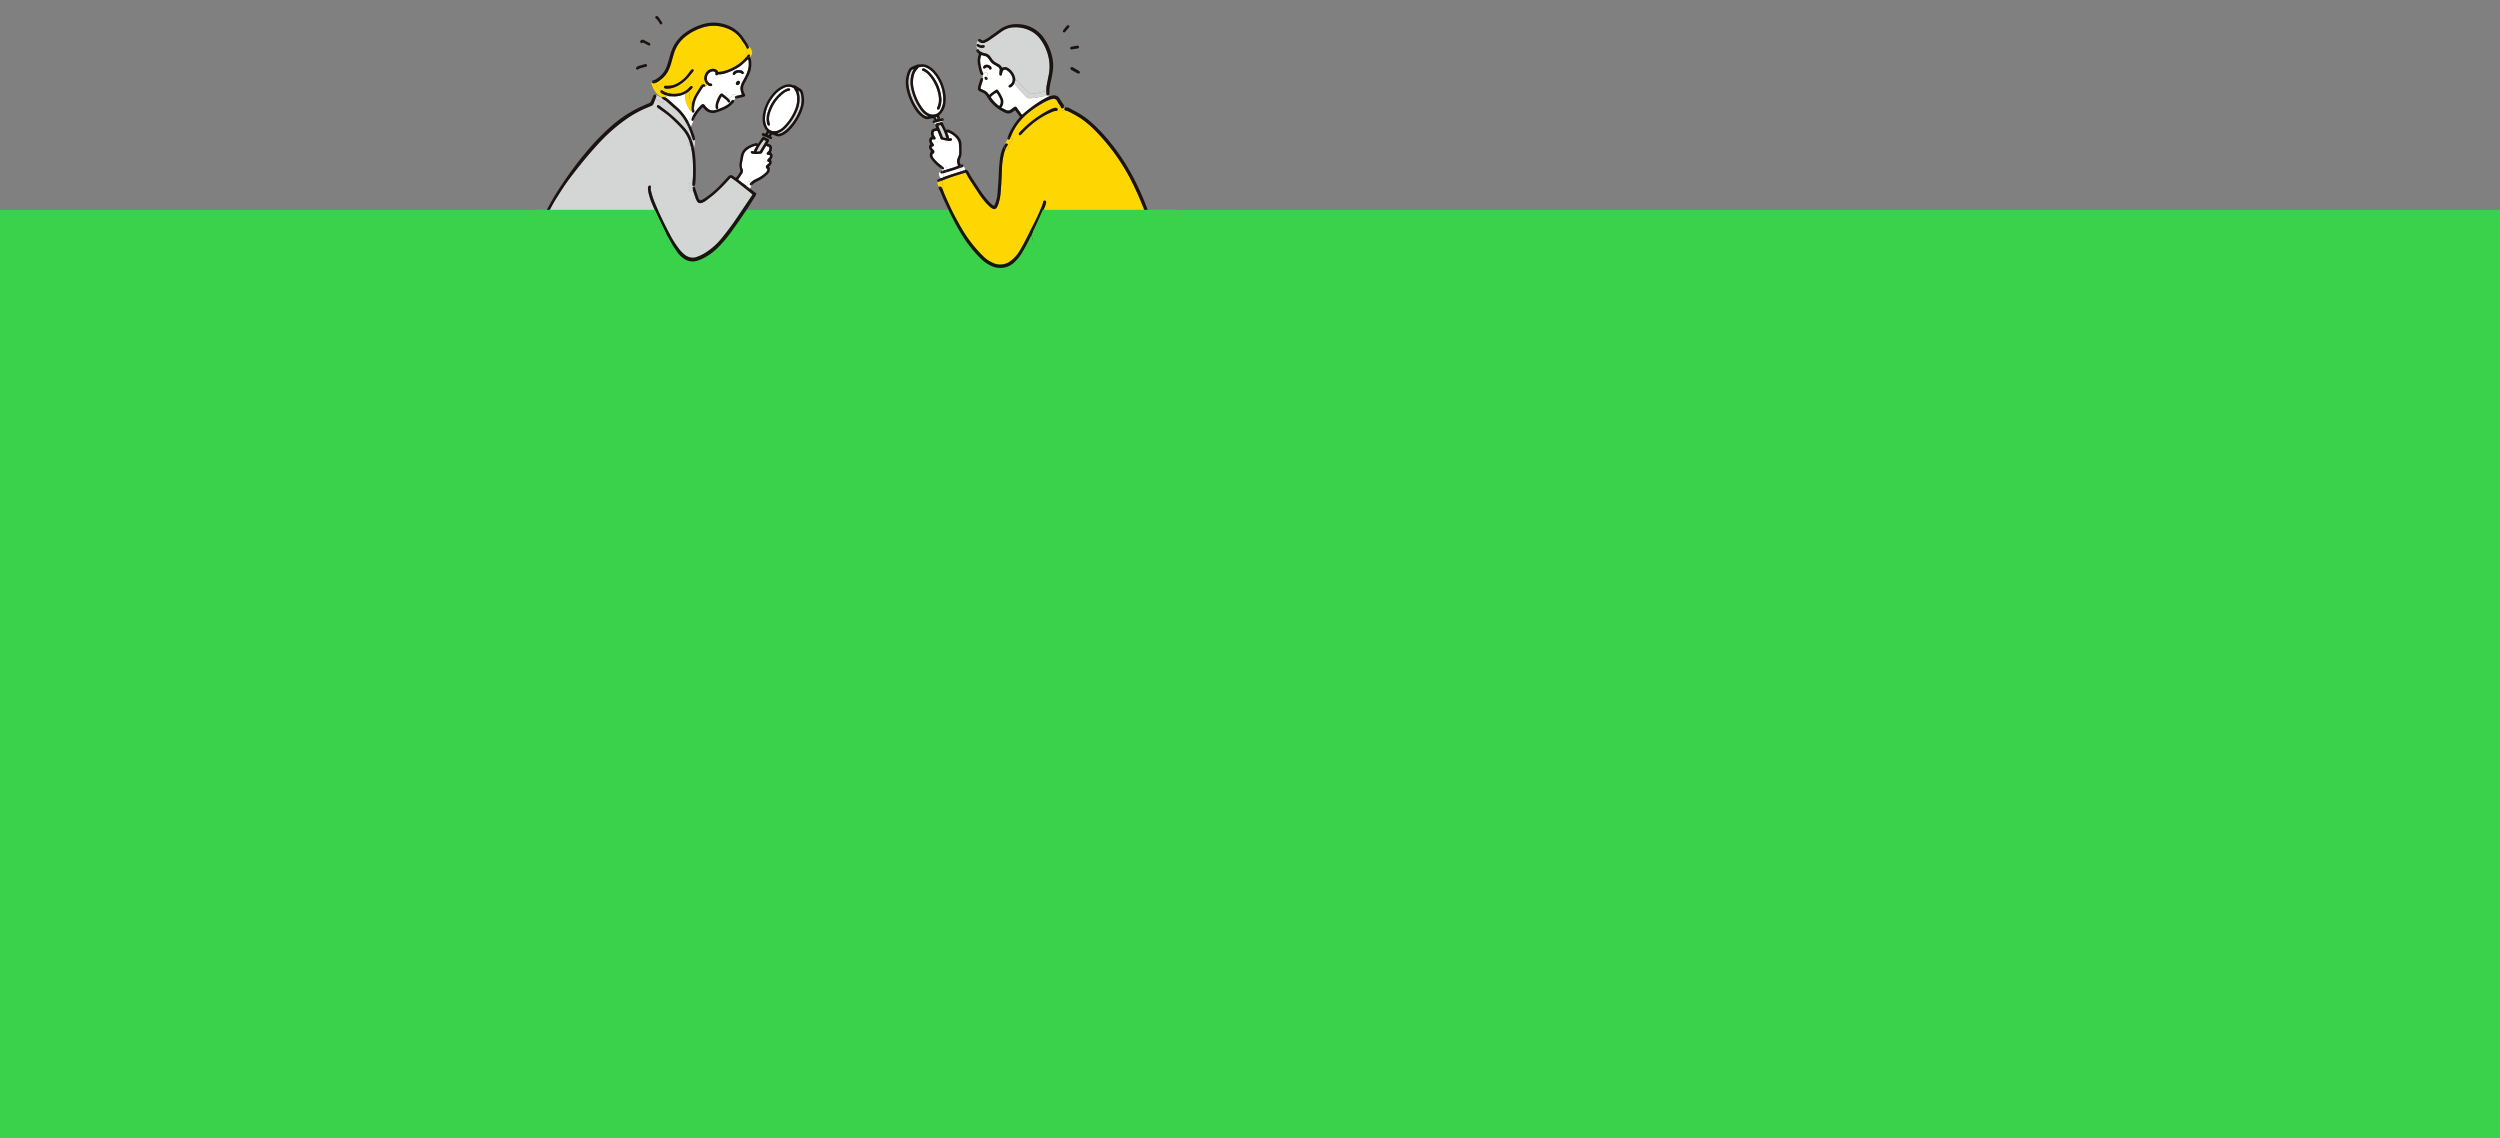 <svg xmlns="http://www.w3.org/2000/svg" xmlns:xlink="http://www.w3.org/1999/xlink" width="1400" height="637.502" viewBox="0 0 1400 637.502"><rect x="0" y="0" width="1400" height="637.502" fill="#808080" stroke="none"/><defs><style>.a{fill:none;}.b{fill:#3ad24a;}.c{clip-path:url(#a);}.d{fill:#fff;}.e{fill:#fed602;}.f{fill:#d4d5d5;}.g{fill:#1a1311;}.h{fill:#fedab6;}.i{clip-path:url(#b);}</style><clipPath id="a"><rect class="a" width="136.284" height="136.782"/></clipPath><clipPath id="b"><rect class="a" width="142.859" height="139.375"/></clipPath></defs><g transform="translate(-23283 -3097.263)"><rect class="b" width="1400" height="520" transform="translate(23283 3214.765)"/><g transform="translate(23413 144.765)"><g transform="translate(191.398 2952.494) rotate(9)"><g class="c" transform="translate(0 0.004)"><path class="d" d="M804.841,502.665c-1.759-.944-3.583-1.78-5.336-2.844.179-.4.322-.724.472-1.05.363-.8.736-1.6,1.1-2.41a2.742,2.742,0,0,0-.111-2.85,4.511,4.511,0,0,1-.78-2.5c.012-1.607.085-3.214.144-4.818a5.418,5.418,0,0,1,1.537-3.577,11.409,11.409,0,0,1,4.331-2.982c.173-.067.355-.211.525.024-.279,1.07-1.006,2-.956,3.181-.378,0-.7-.012-1.014,0a.608.608,0,0,0-.6.49.681.681,0,0,0,.381.8,2.184,2.184,0,0,0,.7.141,14.143,14.143,0,0,0,4.6-.821.859.859,0,0,0,.578-.569c.091-.267.173-.537.275-.8.44-1.117.889-2.228,1.358-3.4a4.963,4.963,0,0,0,.616.22c.2.038.4.012.6.038.554.07.756.287.818.856a2.529,2.529,0,0,1-.3,1.63c-.205.343-.448.663-.651,1.012a.687.687,0,0,0,.639,1.073c.393.006.795-.143,1.182.1a1.505,1.505,0,0,1-.261,1.566,7.468,7.468,0,0,0-.607.891c-.317.651-.132,1.05.554,1.3a3.861,3.861,0,0,0,.414.106.872.872,0,0,1-.2.941c-.223.285-.478.54-.721.809a1.229,1.229,0,0,0,.235,2.017c.126.091.261.164.364.229a2.282,2.282,0,0,1-.417,1.871,14.589,14.589,0,0,1-1.22,1.49,18.907,18.907,0,0,1-3.5,2.947,12.313,12.313,0,0,0-2.792,2.469.6.6,0,0,0-.038-.05,1.178,1.178,0,0,0-1.66,0,1.153,1.153,0,0,0-.149,1.443.637.637,0,0,0,.017.076c.006.094.009.188.009.279,0,.035-.021.226-.023.287-.044.149-.141.434-.035.205a1.515,1.515,0,0,0-.067.179" transform="translate(-692.944 -414.884)"/><path class="d" d="M877.443,219.434a5.834,5.834,0,0,1,3.944-1.2c.51.059,1.008.2,1.578.319a8.208,8.208,0,0,0,.668.874,7.4,7.4,0,0,1,1.842,3.2,14.527,14.527,0,0,1,.34,6.562,27.882,27.882,0,0,1-4.935,11.521,9.217,9.217,0,0,1-2.873,2.706,5.128,5.128,0,0,1-3.571.73,4.41,4.41,0,0,1-3.038-1.97,10.122,10.122,0,0,1-1.654-4.472,20.7,20.7,0,0,1,2.029-11.228,19.774,19.774,0,0,1,2.583-4.193,13.787,13.787,0,0,1,3.088-2.853m3.181-.243a1.525,1.525,0,0,0-1.143.241,11.153,11.153,0,0,0-2.636,2.079,24.53,24.53,0,0,0-4.27,6.372,23.461,23.461,0,0,0-2.046,8.418c.079.709.117,1.6.29,2.46a11.807,11.807,0,0,0,.692,2.043,1.865,1.865,0,0,0,.528.631.518.518,0,0,0,.666.009.686.686,0,0,0,.328-.715,1.494,1.494,0,0,0-.132-.335,9.149,9.149,0,0,1-.926-5.257,18.412,18.412,0,0,1,.454-2.6,22.162,22.162,0,0,1,5.425-10.178,6.035,6.035,0,0,1,2.651-1.815,1.614,1.614,0,0,0,.326-.15.643.643,0,0,0,.284-.727.614.614,0,0,0-.49-.472" transform="translate(-753.706 -189.126)"/><path class="d" d="M710.691,137.911a5.263,5.263,0,0,0-3.24.7,2.28,2.28,0,0,0-.322.223l-1.082-.235c.762-.54,1.5-1.117,2.24-1.686A16.277,16.277,0,0,0,711,134.175c.8-.994,1.563-2.012,2.387-3.073a2.107,2.107,0,0,1,.317.434,12.805,12.805,0,0,1,.689,4.979,17.57,17.57,0,0,1-.525,2.965l-1.651-.023a.807.807,0,0,0,.082-.41,1.073,1.073,0,0,0-.164-.337,2.2,2.2,0,0,0-1.44-.8" transform="translate(-611.943 -113.629)"/><path class="d" d="M456.264,324.971a.654.654,0,0,0,.774.152.579.579,0,0,0,.284-.238l.454.22c-.185.39-.36.786-.525,1.188a12.613,12.613,0,0,0-.443,1.3,1.052,1.052,0,0,0-1.135.836l-.566,2.258a31.7,31.7,0,0,0-4.988-5.164,21.352,21.352,0,0,0-1.835-1.357c-1.68-1.1-3.378-2.167-5.073-3.246q-.862-.55-1.733-1.091a5.287,5.287,0,0,0-1.809-.683,3.574,3.574,0,0,0,1.014-.537,1.21,1.21,0,0,0,.364-.42c.39.041.783.065,1.179.073.95-.117,1.912-.191,2.853-.358a13.43,13.43,0,0,0,5.85-2.481c.129,3.36,1.542,5.955,3.874,8.574a1,1,0,0,0,1.1.325,2.666,2.666,0,0,0,.364.651" transform="translate(-381.07 -273.381)"/><path class="d" d="M591.212,194.837a1.666,1.666,0,0,0,.586-1.149c.029-.886-.613-1.284-1.3-.912a1.667,1.667,0,0,0-.818,1.258.858.858,0,0,0,.323.947,1.037,1.037,0,0,0,1.211-.144m2.568-3.75c-.337.944-.719,1.88-.965,2.847a6.255,6.255,0,0,0,.4,4.574c.223.428.446.853.73,1.4a4.66,4.66,0,0,1-.487.278c-.739.308-1.484.607-2.225.912-.076.033-.156.062-.232.094a1.22,1.22,0,0,0-.789-.724,1.193,1.193,0,0,0-1.443.821c-.038.117-.082.234-.126.349-.014.032-.056.126-.07.152-.038.073-.082.147-.126.217l-.017.018-.088.082c-.05.032-.094.061-.143.091a.194.194,0,0,1-.027.012.414.414,0,0,1-.047.017,1.176,1.176,0,0,0,.516,2.293l-.047.082a8.874,8.874,0,0,1-1.75,2.284,23.85,23.85,0,0,1-6.618,4.1,4.082,4.082,0,0,1-3.818-.24,15.491,15.491,0,0,1-1.642-1.205c-.252-.2-.454-.458-.707-.654a.933.933,0,0,0-1.313.027,4.255,4.255,0,0,0-.713.807,30.852,30.852,0,0,0-2.562,4.378h0l-.454-.22a.66.66,0,0,0,.115-.44,3.417,3.417,0,0,0-.156-.58,6.728,6.728,0,0,1-.264-.959,9.3,9.3,0,0,1-.167-1.642,15.817,15.817,0,0,1,1.228-6.339c.528-1.3,1.114-2.581,1.692-3.859a3.456,3.456,0,0,1,.428-.806.807.807,0,0,0,.143-.038,3.238,3.238,0,0,0,1.886-1.648,3.642,3.642,0,0,0,1.5.451,2.666,2.666,0,0,0,.715-.044.673.673,0,0,0,.035-1.314,2.026,2.026,0,0,0-.6-.082,2.05,2.05,0,0,1-1.2-.507,3.42,3.42,0,0,1-.575-.551,2.885,2.885,0,0,1-.657-1.7,3.819,3.819,0,0,1,1.92-3.856,2.41,2.41,0,0,1,1.507-.29c.695.129.833.279.921,1.018.009.079-.006.161.009.237a.688.688,0,0,0,1.1.469,2.7,2.7,0,0,0,.466-.519,10.132,10.132,0,0,0,3.668-1.126,33.308,33.308,0,0,0,3.357-1.886c.261-.167.519-.343.771-.522l1.082.235a2.883,2.883,0,0,0-.88,1.375.693.693,0,0,0,.264.748.756.756,0,0,0,.885-.109,3.433,3.433,0,0,0,.29-.387,2.593,2.593,0,0,1,3.369-.838,2.223,2.223,0,0,0,.434.193.661.661,0,0,0,.721-.358l1.651.023c-.249.968-.563,1.921-.906,2.868" transform="translate(-492.765 -162.368)"/><path class="e" d="M416.457,53.281a16.683,16.683,0,0,0-1.141,5.926A9.906,9.906,0,0,1,413.17,52.2a1.04,1.04,0,0,0-.205-.727c.273-.325.531-.669.777-1.029a4.671,4.671,0,0,0,.475-.833.624.624,0,0,0-.616-.815,1.083,1.083,0,0,0-.624.273,5.16,5.16,0,0,0-.56.777,13.047,13.047,0,0,1-1.281,1.557,9.949,9.949,0,0,1-4.595,2.777c-.425.117-.847.24-1.278.328a11.141,11.141,0,0,1-4.3.185c-.176-.032-.352-.062-.525-.091a.86.86,0,0,0-.58-.109h-.006a7.771,7.771,0,0,1-1.892-.586.814.814,0,0,0-1.149.3.673.673,0,0,0-.079.235,10.687,10.687,0,0,1-3.252-4.014,1.293,1.293,0,0,0-.1-.2,8.261,8.261,0,0,0,1.337-1c.616-.575,1.19-1.194,1.756-1.821a13.868,13.868,0,0,0,3.12-5.908,28.429,28.429,0,0,0,.73-4.029c.205-1.795.408-3.592.669-5.381a19.211,19.211,0,0,1,5.225-10.515,29.534,29.534,0,0,1,8.207-6.049,20.241,20.241,0,0,1,14.039-1.653,16.208,16.208,0,0,1,8.644,4.947c.568.622,1.129,1.258,1.727,1.85a9.529,9.529,0,0,1,1.51,1.868c.05.082.1.164.161.243A.981.981,0,0,0,440.782,24a2.962,2.962,0,0,1,1.094,1.487c.1.4-.619.665-.856.777a1.094,1.094,0,0,0,.038,1.97c-.214.382-.431.76-.68,1.118a25.014,25.014,0,0,1-10.046,8.225,17.843,17.843,0,0,1-3.24,1.106,3.087,3.087,0,0,0-2.279-1.317,3.558,3.558,0,0,0-1.765.264c-3.161,1.173-3.718,4.965-2.789,6.994a1.159,1.159,0,0,0-.279,1.14.467.467,0,0,1-.041.064.28.28,0,0,1-.029.035c-.018.018-.094.085-.126.115s-.062.041-.094.059a.494.494,0,0,0-.056.035.143.143,0,0,1-.032.012,1.2,1.2,0,0,0-.821,1.443.947.947,0,0,0,.044.126,3.087,3.087,0,0,0-.146.3c-.751,1.774-1.528,3.536-2.223,5.334m-3.132-13.01a.684.684,0,0,0-.285-.739.646.646,0,0,0-.783.029,3.1,3.1,0,0,0-.516.657c-.375.666-.736,1.34-1.076,2.023a19.015,19.015,0,0,1-4.445,5.653,11.083,11.083,0,0,1-6.595,2.926,3.385,3.385,0,0,0-.818.176A.752.752,0,0,0,399,52.421a4.732,4.732,0,0,0,.531.033c.311-.018.551-.024.792-.047a3.265,3.265,0,0,0,.472-.091,13.6,13.6,0,0,0,5.641-2.859,23.366,23.366,0,0,0,5.114-6.049c.516-.909,1.059-1.8,1.584-2.707a1.97,1.97,0,0,0,.2-.431" transform="translate(-340.952 -11.505)"/><path class="f" d="M937.464,249.977a15.318,15.318,0,0,1-2.88,3.229,5.217,5.217,0,0,1-1.868,1.067,1.53,1.53,0,0,1-.97-.047,4.764,4.764,0,0,1,.46-.32,10.715,10.715,0,0,0,3.683-3.407,31,31,0,0,0,4.976-11.271,16.145,16.145,0,0,0-.111-7.521,20.091,20.091,0,0,0-.777-2.143,9.458,9.458,0,0,0-.428-.844,1.791,1.791,0,0,1,1.513,1.082,13.911,13.911,0,0,1,1.255,7.723,29.588,29.588,0,0,1-4.853,12.453" transform="translate(-807.561 -198.234)"/><path class="f" d="M857.363,462.949a25.783,25.783,0,0,1,3.014-7.058c.367.079.748.164,1.216.267a2.378,2.378,0,0,1-.07.563c-.768,1.927-1.551,3.847-2.32,5.75a3.805,3.805,0,0,1-1.841.478" transform="translate(-743.092 -395.129)"/><path class="f" d="M89.489,366.975A35.877,35.877,0,0,1,93,373.1a.965.965,0,0,0-.144.161,1.067,1.067,0,0,0-.258.572,20.651,20.651,0,0,0-4.794-5.48,74.566,74.566,0,0,0-12.213-8.131c-1.07-.548-2.12-1.144-3.181-1.707a2.637,2.637,0,0,0-.666-.261.748.748,0,0,0-.791.419.738.738,0,0,0,.214.868,6.051,6.051,0,0,0,.824.5c.786.4,1.572.806,2.369,1.181a44.984,44.984,0,0,1,6.161,3.522c2.287,1.572,4.545,3.175,6.668,4.964a19.187,19.187,0,0,1,4.24,5.052q.343.59.651,1.2a3.492,3.492,0,0,1-.214.381,1.14,1.14,0,0,0,1.038,1.73,1.026,1.026,0,0,0,.431.66c.185.463.358.929.525,1.4a54.716,54.716,0,0,1,2.243,8.858,62.787,62.787,0,0,1,1.17,9.527,1.164,1.164,0,0,0-1.715,1.3,6.214,6.214,0,0,1,.252,2.035,1.182,1.182,0,0,0,2.3.319c.809,1.584,1.613,3.173,2.463,4.733a8.171,8.171,0,0,0,1.123,1.407,1.6,1.6,0,0,0,1.425.487,2.75,2.75,0,0,0,1.358-.452,10.751,10.751,0,0,0,1.63-1.232c1.534-1.592,3.064-3.19,4.507-4.865a89.788,89.788,0,0,0,6.753-9.392c.176-.264.355-.525.557-.827a4.578,4.578,0,0,1,.692.217c1.076.534,2.164,1.053,3.214,1.636q2.973,1.654,5.929,3.337,1.548.875,3.1,1.753a7.668,7.668,0,0,1,.666.475c-.1.243-.176.431-.261.613q-3.03,6.5-6.067,12.99a147.418,147.418,0,0,1-7.462,14.177A37.241,37.241,0,0,1,110,436.24a22.215,22.215,0,0,1-4,2.668,5.632,5.632,0,0,1-2.153.73,7.746,7.746,0,0,1-4.428-.877,17.814,17.814,0,0,1-3.586-2.63,55.236,55.236,0,0,1-6.551-7.395c-3.973-5.263-7.709-10.694-11.157-16.315a38.447,38.447,0,0,1-2.947-5.8,4.525,4.525,0,0,1-.545-2.431.638.638,0,0,0-.41-.674.694.694,0,0,0-.844.282,1.385,1.385,0,0,0-.267.651,3.957,3.957,0,0,0,.105,1.191,18.981,18.981,0,0,0,.795,2.4,39.8,39.8,0,0,0,2.891,5.553q4.341,6.888,9.122,13.479c.305.42.6.848.965,1.352a4.7,4.7,0,0,0-1.472,2.317c-.516,1.132-1.017,2.275-1.583,3.381-1.232,2.393-2.5,4.768-3.75,7.152a10.3,10.3,0,0,0-.46.979,1.476,1.476,0,0,0-.088.378,1.211,1.211,0,0,0-1.712-.742c.369-.191-.311-.041-.528-.047-.51-.015-1.021-.07-1.525-.126-1.484-.155-2.956-.381-4.434-.587A62.3,62.3,0,0,0,62,440.5c-6.5.082-12.987.8-19.479,1.117a121.117,121.117,0,0,1-13.092.033,41.483,41.483,0,0,1-6.451-.821,9.5,9.5,0,0,1-4.24-1.736c-1.053-.927-.683-2.038.088-3.229a1.086,1.086,0,0,0-.677-1.665,43.156,43.156,0,0,1,1.419-5.155c1.193-3.363,2.223-6.785,3.639-10.075,1.747-4.058,3.46-8.134,5.533-12.037,3.809-7.166,7.832-14.209,12.321-20.98a96.076,96.076,0,0,1,13.547-16.737,60.756,60.756,0,0,1,10.468-8.289c.894-.54,1.768-1.111,2.665-1.642a2.052,2.052,0,0,0,1.047-1.4q.277-1.3.563-2.589a10.618,10.618,0,0,1,3.29,1.232c1.155.73,2.225-.844,1.492-1.75a6.314,6.314,0,0,1,1.982.914c1.727,1.1,3.445,2.217,5.2,3.278a25.859,25.859,0,0,1,6.759,6.111c.493.619.968,1.249,1.419,1.891" transform="translate(-15.677 -307.495)"/><path class="g" d="M885.456,225.606a1.524,1.524,0,0,1,1.143-.241.614.614,0,0,1,.49.472.642.642,0,0,1-.284.727,1.608,1.608,0,0,1-.326.15,6.037,6.037,0,0,0-2.651,1.815,22.163,22.163,0,0,0-5.425,10.178,18.465,18.465,0,0,0-.454,2.6,9.15,9.15,0,0,0,.926,5.257,1.491,1.491,0,0,1,.132.335.686.686,0,0,1-.328.715.518.518,0,0,1-.666-.009,1.861,1.861,0,0,1-.528-.631,11.8,11.8,0,0,1-.692-2.043c-.173-.862-.211-1.751-.29-2.46a23.459,23.459,0,0,1,2.046-8.418,24.528,24.528,0,0,1,4.27-6.371,11.154,11.154,0,0,1,2.636-2.079" transform="translate(-759.682 -195.301)"/><path class="g" d="M863.949,237.706a.334.334,0,0,0,.161.273c.082.041.281.018.314-.041a2.815,2.815,0,0,0,.428-1.273c-.1-.041-.144-.076-.164-.064a1.422,1.422,0,0,0-.739,1.106m8.16-5.879a27.882,27.882,0,0,0,4.935-11.521,14.529,14.529,0,0,0-.34-6.562,7.4,7.4,0,0,0-1.842-3.2,8.22,8.22,0,0,1-.668-.874c-.569-.117-1.068-.261-1.578-.319a5.835,5.835,0,0,0-3.944,1.2,13.788,13.788,0,0,0-3.088,2.853A19.774,19.774,0,0,0,863,217.594a20.7,20.7,0,0,0-2.029,11.227,10.121,10.121,0,0,0,1.654,4.472,4.409,4.409,0,0,0,3.038,1.97,5.127,5.127,0,0,0,3.571-.73,9.218,9.218,0,0,0,2.873-2.706m-1.252-23.7a4.773,4.773,0,0,1,1.909-.132,4.243,4.243,0,0,0,1.551.082,1.514,1.514,0,0,1,.8.176c.821.325,1.624.692,2.448,1.006a3.532,3.532,0,0,1,2.243,2.181,26.575,26.575,0,0,1,1.229,3.9,15.386,15.386,0,0,1-.1,5.158,31.311,31.311,0,0,1-5.149,12.609,14.019,14.019,0,0,1-3.014,3.27,9.8,9.8,0,0,1-1.4.924,3.676,3.676,0,0,1-2.9.372c-.645-.19-1.331-.255-2.187-.411-.152.343-.311.695-.475,1.059a6.881,6.881,0,0,1,.607.46.63.63,0,0,1,.132.774.654.654,0,0,1-.689.384,4.561,4.561,0,0,1-.577-.152,38.874,38.874,0,0,0-4.079-1.012.71.71,0,0,1-.6-.771.821.821,0,0,1,.8-.753,3.163,3.163,0,0,1,.584.132c.144.039.284.088.469.146.243-.577.458-1.084.672-1.6-.029-.07-.038-.17-.091-.211a9.269,9.269,0,0,1-3.234-5.756,18.073,18.073,0,0,1,.211-7.653,24.426,24.426,0,0,1,4.63-9.835,15,15,0,0,1,3.366-3.079,9.714,9.714,0,0,1,2.844-1.27m1.1,27.082a15.314,15.314,0,0,0,2.88-3.228,29.586,29.586,0,0,0,4.853-12.453,13.913,13.913,0,0,0-1.255-7.723,1.791,1.791,0,0,0-1.513-1.082,9.444,9.444,0,0,1,.428.844,20.1,20.1,0,0,1,.777,2.143,16.142,16.142,0,0,1,.111,7.521,31,31,0,0,1-4.976,11.271,10.715,10.715,0,0,1-3.683,3.407,4.757,4.757,0,0,0-.46.32,1.532,1.532,0,0,0,.97.047,5.219,5.219,0,0,0,1.868-1.067" transform="translate(-744.936 -180.241)"/><path class="g" d="M850.543,640.47a2.612,2.612,0,0,1,.534,1.61.819.819,0,0,1-.9-.141.735.735,0,0,1-.064-.894,5.579,5.579,0,0,1,.434-.575" transform="translate(-736.7 -555.107)"/><path class="g" d="M839.487,658.849l1.607.88a1.2,1.2,0,0,1-1.545.317,1.155,1.155,0,0,1-.487-1.425c.144.073.284.153.425.229" transform="translate(-727.166 -570.838)"/><path class="d" d="M841.022,641.447q-.8-.44-1.607-.88c-.141-.076-.281-.155-.425-.229a1.484,1.484,0,0,1,.067-.179c-.105.228-.009-.056.035-.205,0-.062.023-.252.023-.287,0-.091,0-.185-.009-.279a.626.626,0,0,1-.017-.076,1.153,1.153,0,0,1,.149-1.443,1.178,1.178,0,0,1,1.66,0,.607.607,0,0,1,.038.05,5.588,5.588,0,0,0-.434.575.735.735,0,0,0,.064.894.819.819,0,0,0,.9.141,4.2,4.2,0,0,1-.39,1.815.738.738,0,0,1-.059.1" transform="translate(-727.094 -552.556)"/><path class="g" d="M752.227,112.409a1.192,1.192,0,0,1-1.146-.053c.12-.217.24-.431.361-.645.158-.279.27-.584.431-.862.24-.407.569-.581.871-.5.393.111.551.413.487.956a2.623,2.623,0,0,1-.112.387c.032.027.061.053.091.079a3.918,3.918,0,0,1-.982.633" transform="translate(-650.975 -95.627)"/><path class="e" d="M746.516,80.992a.981.981,0,0,1-.273-1.232,2.965,2.965,0,0,0,.282.325.617.617,0,0,0,.777.041,1.175,1.175,0,0,0,.293-.613.845.845,0,0,0-.123-.484,1.2,1.2,0,0,1,.7.3,4.349,4.349,0,0,1,1.774,3.19,2.978,2.978,0,0,1-1.029,2.123c-.029-.027-.059-.053-.091-.079a2.6,2.6,0,0,0,.112-.387c.064-.543-.094-.844-.487-.956-.3-.085-.631.088-.871.5-.161.279-.273.584-.431.862-.12.214-.24.428-.361.645a1.094,1.094,0,0,1-.038-1.97c.237-.111.956-.381.856-.777a2.962,2.962,0,0,0-1.094-1.487" transform="translate(-646.686 -68.497)"/><path class="g" d="M746.966,79.745a1.328,1.328,0,0,1,1.229-.73.846.846,0,0,1,.123.484,1.175,1.175,0,0,1-.293.613.617.617,0,0,1-.777-.041,2.972,2.972,0,0,1-.282-.325" transform="translate(-647.409 -68.482)"/><path class="g" d="M729.086,228.153a1.666,1.666,0,0,1-.586,1.149,1.037,1.037,0,0,1-1.211.144.858.858,0,0,1-.323-.947,1.667,1.667,0,0,1,.818-1.258c.689-.372,1.331.027,1.3.912" transform="translate(-630.053 -196.834)"/><path class="g" d="M732,291.982a7.664,7.664,0,0,1-.29.745.655.655,0,0,1-.5-.44.676.676,0,0,1,.328-.824,3.1,3.1,0,0,1,.425-.2,1.026,1.026,0,0,1,.032.718" transform="translate(-633.723 -252.444)"/><path class="d" d="M712.337,286.477a.677.677,0,0,0-.329.824.656.656,0,0,0,.5.44,3.921,3.921,0,0,1-.551.906,1.93,1.93,0,0,1-.2.211.728.728,0,0,0-.853.053,3.364,3.364,0,0,0-.5.695,1.177,1.177,0,0,1-.516-2.293.4.4,0,0,0,.047-.018.192.192,0,0,0,.027-.012c.05-.029.094-.059.143-.091l.088-.082.017-.018c.044-.07.088-.143.126-.217.014-.027.056-.12.07-.152.044-.114.088-.232.126-.349a1.193,1.193,0,0,1,1.443-.822,1.22,1.22,0,0,1,.789.725,3.06,3.06,0,0,0-.425.2" transform="translate(-614.521 -247.458)"/><path class="g" d="M719.878,309.95a.728.728,0,0,1,.853-.053,3.391,3.391,0,0,1-1.246.718.676.676,0,0,1-.105.029,3.371,3.371,0,0,1,.5-.695" transform="translate(-623.498 -268.498)"/><path class="g" d="M711.83,182a2.2,2.2,0,0,1,1.44.8,1.071,1.071,0,0,1,.164.337.809.809,0,0,1-.082.41.661.661,0,0,1-.721.358,2.207,2.207,0,0,1-.434-.193,2.593,2.593,0,0,0-3.369.838,3.433,3.433,0,0,1-.29.387.756.756,0,0,1-.885.109.693.693,0,0,1-.264-.748,2.884,2.884,0,0,1,.88-1.375,2.279,2.279,0,0,1,.322-.223,5.263,5.263,0,0,1,3.24-.7" transform="translate(-613.082 -157.715)"/><path class="g" d="M650.059,451.5a3.808,3.808,0,0,0,1.842-.478c.768-1.9,1.551-3.824,2.319-5.75a2.363,2.363,0,0,0,.07-.563c-.469-.1-.85-.188-1.216-.267a25.785,25.785,0,0,0-3.015,7.058m-12.016,16.713c-.2.3-.382.563-.557.827a89.746,89.746,0,0,1-6.753,9.392c-1.443,1.674-2.973,3.272-4.507,4.865a10.754,10.754,0,0,1-1.63,1.232,2.749,2.749,0,0,1-1.358.452,1.6,1.6,0,0,1-1.425-.487,8.159,8.159,0,0,1-1.123-1.407c-.85-1.56-1.654-3.149-2.463-4.733a1.212,1.212,0,0,0,.041-.319,10.808,10.808,0,0,0-.088-1.516.381.381,0,0,1,.052-.023.787.787,0,0,1,.877.226,8.3,8.3,0,0,1,.449.845c.753,1.463,1.492,2.935,2.269,4.387a3.428,3.428,0,0,0,1.307,1.5,9.735,9.735,0,0,0,1.021-.51,7.352,7.352,0,0,0,1.047-.812,53.333,53.333,0,0,0,7.4-8.4c1.492-2.143,2.923-4.328,4.434-6.571l1.413-.431c.689.32,1.554.719,2.463,1.141a7.194,7.194,0,0,0,1.126-2c.335-.68.607-1.393.859-1.982-.367-1.032-.707-1.929-1-2.844a3.711,3.711,0,0,1-.167-1.065c-.012-1.487.012-2.973,0-4.46a7.389,7.389,0,0,1,2.71-5.809,14.522,14.522,0,0,1,4.366-2.733,1.128,1.128,0,0,1,1.273.188,8.131,8.131,0,0,0,.437-.745c.39-.836.759-1.683,1.146-2.522a5.843,5.843,0,0,1,.454-.844.7.7,0,0,1,.953-.273,6.442,6.442,0,0,0,1.941.61c.918.255,1.17.7.886,1.607-.117.375-.267.742-.42,1.158.343.059.613.1.877.152a2.175,2.175,0,0,1,2.006,2.314,5.812,5.812,0,0,1-.038,1.082,8.117,8.117,0,0,1-.267,1.015,2.48,2.48,0,0,1,1.05,3.334c-.109.258-.24.507-.384.8,1.27,1.4.627,2.639-.4,3.841l.255.425a3.011,3.011,0,0,1,.123,2.994,7.631,7.631,0,0,1-.827,1.322,20.021,20.021,0,0,1-4.237,4.091,13.645,13.645,0,0,0-2.947,2.651,2.213,2.213,0,0,1-.428.419,1,1,0,0,1-.093.056,2.613,2.613,0,0,0-.534-1.61,12.312,12.312,0,0,1,2.792-2.469,18.905,18.905,0,0,0,3.5-2.947,14.592,14.592,0,0,0,1.22-1.49,2.282,2.282,0,0,0,.417-1.871c-.1-.064-.238-.138-.364-.229a1.229,1.229,0,0,1-.235-2.017c.243-.27.5-.525.721-.809a.872.872,0,0,0,.2-.941,3.872,3.872,0,0,1-.414-.106c-.686-.246-.871-.645-.554-1.3a7.489,7.489,0,0,1,.607-.891,1.505,1.505,0,0,0,.261-1.566c-.387-.246-.789-.1-1.182-.1a.687.687,0,0,1-.639-1.073c.2-.349.446-.669.651-1.012a2.529,2.529,0,0,0,.3-1.63c-.062-.569-.264-.786-.818-.856-.2-.026-.4,0-.6-.038a4.955,4.955,0,0,1-.616-.22c-.469,1.17-.918,2.281-1.358,3.4-.1.261-.184.531-.275.8a.858.858,0,0,1-.578.569,14.145,14.145,0,0,1-4.6.821,2.185,2.185,0,0,1-.7-.141.681.681,0,0,1-.381-.8.608.608,0,0,1,.6-.49c.317-.015.636,0,1.014,0-.05-1.182.677-2.111.956-3.181-.17-.235-.352-.091-.525-.024a11.407,11.407,0,0,0-4.331,2.982,5.417,5.417,0,0,0-1.537,3.577c-.059,1.6-.132,3.211-.144,4.818a4.51,4.51,0,0,0,.78,2.5,2.743,2.743,0,0,1,.111,2.85c-.361.807-.733,1.607-1.1,2.41-.15.326-.293.651-.472,1.05,1.753,1.064,3.577,1.9,5.336,2.844a1.155,1.155,0,0,0,.487,1.425l-.293.516q-2.96-1.68-5.929-3.337c-1.05-.584-2.137-1.1-3.214-1.636a4.584,4.584,0,0,0-.692-.217" transform="translate(-535.788 -383.685)"/><path class="g" d="M615.663,696.548a10.808,10.808,0,0,1,.088,1.516,1.215,1.215,0,0,1-.041.32c-.085-.167-.173-.337-.258-.5a1.849,1.849,0,0,1-.167-.572.726.726,0,0,1,.378-.76" transform="translate(-533.271 -603.711)"/><path class="f" d="M600.761,682.837a.769.769,0,0,0,.624.534,3.57,3.57,0,0,1,.071.431.726.726,0,0,0-.378.76,1.853,1.853,0,0,0,.167.572c.085.167.173.337.258.5a1.182,1.182,0,0,1-2.3-.32,6.214,6.214,0,0,0-.252-2.035,1.163,1.163,0,0,1,1.715-1.3c0,.05,0,.1,0,.149a3.019,3.019,0,0,0,.1.71" transform="translate(-519.064 -590.965)"/><path class="g" d="M612.765,683.549a5.5,5.5,0,0,1,.176.71.768.768,0,0,1-.624-.534,3.019,3.019,0,0,1-.1-.71c0-.05,0-.1,0-.149a1.143,1.143,0,0,1,.548.683" transform="translate(-530.619 -591.853)"/><path class="g" d="M610.277,251.148a2.661,2.661,0,0,1-.715.044,3.643,3.643,0,0,1-1.5-.451,2.215,2.215,0,0,0-.012-1.835.8.8,0,0,0-.12-.2l.018-.015a3.417,3.417,0,0,0,.575.551,2.05,2.05,0,0,0,1.2.507,2.026,2.026,0,0,1,.6.082.673.673,0,0,1-.035,1.313" transform="translate(-526.902 -215.548)"/><path class="g" d="M595.27,246.129a1.223,1.223,0,0,1,1.484.223.8.8,0,0,1,.12.2,2.215,2.215,0,0,1,.012,1.836,4.643,4.643,0,0,1-1.712-1.8,3,3,0,0,1-.138-.273,1.124,1.124,0,0,1,.235-.179" transform="translate(-515.727 -213.191)"/><path class="g" d="M614.522,122.486c-.824,1.062-1.589,2.079-2.387,3.073a16.276,16.276,0,0,1-2.709,2.736c-.742.569-1.478,1.146-2.24,1.686-.252.179-.51.355-.771.522a33.353,33.353,0,0,1-3.357,1.886,10.132,10.132,0,0,1-3.668,1.126,2.707,2.707,0,0,1-.466.519.688.688,0,0,1-1.1-.469c-.014-.076,0-.158-.008-.237-.088-.739-.226-.888-.921-1.018a2.411,2.411,0,0,0-1.507.29,3.818,3.818,0,0,0-1.92,3.856,2.883,2.883,0,0,0,.656,1.7l-.017.015a1.223,1.223,0,0,0-1.483-.223,1.126,1.126,0,0,0-.235.179c-.93-2.029-.372-5.821,2.789-6.994a3.558,3.558,0,0,1,1.765-.264,3.086,3.086,0,0,1,2.279,1.317,17.848,17.848,0,0,0,3.24-1.106,25.013,25.013,0,0,0,10.046-8.225c.249-.358.466-.736.68-1.118a1.192,1.192,0,0,0,1.146.053,3.927,3.927,0,0,0,.982-.633c1.135,1,1.232,2.451,1.5,3.812a13.114,13.114,0,0,1-.328,5.85c-.29,1.126-.672,2.228-1.032,3.337-.247.762-.534,1.513-.789,2.275a5.487,5.487,0,0,0,.932,5.336c.027.033.053.062.076.094.765,1,.648,1.478-.534,1.988-1.07.461-2.158.874-3.24,1.3a2.625,2.625,0,0,1-.58.149.7.7,0,0,1-.261-.009,7.673,7.673,0,0,0,.29-.745,1.026,1.026,0,0,0-.032-.718c.076-.032.155-.061.232-.094.742-.3,1.487-.6,2.226-.912a4.68,4.68,0,0,0,.487-.278c-.285-.543-.507-.968-.73-1.4a6.256,6.256,0,0,1-.4-4.574c.246-.967.628-1.9.965-2.847s.657-1.9.906-2.868a17.581,17.581,0,0,0,.525-2.965,12.8,12.8,0,0,0-.689-4.979,2.1,2.1,0,0,0-.317-.434" transform="translate(-513.082 -105.013)"/><path class="g" d="M587.332,554.691a5.55,5.55,0,0,0-.176-.71,1.143,1.143,0,0,0-.549-.683,62.783,62.783,0,0,0-1.17-9.527,54.686,54.686,0,0,0-2.243-8.858c-.167-.472-.34-.938-.525-1.4a1.283,1.283,0,0,0,1.6-.138,46.355,46.355,0,0,1,2.038,6.955c.7,3.178,1.226,6.39,1.633,9.615.135,1.076.185,2.161.285,3.384a5.582,5.582,0,0,1-.085.812.757.757,0,0,1-.71.557c-.032,0-.064,0-.1-.006" transform="translate(-505.01 -462.285)"/><path class="g" d="M586.28,265.044a1.126,1.126,0,0,0-.748.425,1.2,1.2,0,0,1-1.255-.733,3.118,3.118,0,0,1,.276-.431,1.391,1.391,0,0,1,1.161-.563,2.019,2.019,0,0,1,.343.039.774.774,0,0,1,.565.568c.068.241-.079.654-.343.7" transform="translate(-506.403 -228.59)"/><path class="e" d="M583.667,251.378a1.2,1.2,0,0,1,.821-1.443.143.143,0,0,0,.032-.012.507.507,0,0,1,.056-.035c.032-.018.062-.041.094-.059s.109-.1.126-.115a.276.276,0,0,0,.029-.035.483.483,0,0,0,.041-.064,1.158,1.158,0,0,1,.279-1.14,3,3,0,0,0,.138.273,4.642,4.642,0,0,0,1.712,1.8,3.238,3.238,0,0,1-1.886,1.648.79.79,0,0,1-.143.038,1.126,1.126,0,0,1,.748-.425c.264-.041.411-.454.343-.7a.774.774,0,0,0-.566-.569,2.058,2.058,0,0,0-.343-.038,1.392,1.392,0,0,0-1.161.563,3.162,3.162,0,0,0-.276.431.931.931,0,0,1-.044-.126" transform="translate(-505.837 -215.359)"/><path class="g" d="M581.341,491.993a.681.681,0,0,1-.61-.317.96.96,0,0,1-.111-.211q-.22-.537-.458-1.064a1.076,1.076,0,0,1,.757-.279,1.1,1.1,0,0,1,.745.267,1.006,1.006,0,0,1,.3.343c.02.07.038.144.058.214a1.058,1.058,0,0,1-.044.587.662.662,0,0,1-.639.46" transform="translate(-502.837 -424.798)"/><path class="f" d="M578.644,495.733a27.826,27.826,0,0,0-1.5-2.789,1.066,1.066,0,0,1,.258-.572.971.971,0,0,1,.144-.161q.238.528.458,1.065a.968.968,0,0,0,.111.211.681.681,0,0,0,.61.317.663.663,0,0,0,.639-.46,1.058,1.058,0,0,0,.044-.586c-.02-.07-.038-.143-.059-.214a1.129,1.129,0,0,1,.126.563c0,.193-.017.387-.038.581a10.785,10.785,0,0,1,.331,3.231,1.108,1.108,0,0,1-.291.78q-.387-.994-.838-1.965" transform="translate(-500.224 -426.609)"/><path class="f" d="M570.629,513.618c.466.9.88,1.83,1.255,2.771a1.026,1.026,0,0,1-.431-.66,1.14,1.14,0,0,1-1.038-1.73,3.481,3.481,0,0,0,.214-.381" transform="translate(-494.224 -445.162)"/><path class="g" d="M590,311.6a14.288,14.288,0,0,1-3.771,4.322,34.906,34.906,0,0,1-5.173,3.058,6.126,6.126,0,0,1-6.767-.81c-.352-.264-.683-.554-1.073-.876a2.673,2.673,0,0,0-.349.331,22.153,22.153,0,0,0-3.439,7,1.189,1.189,0,0,0-1.167-1.191,12.611,12.611,0,0,1,.443-1.3c.164-.4.34-.8.525-1.188h0a30.867,30.867,0,0,1,2.563-4.378,4.258,4.258,0,0,1,.713-.806.933.933,0,0,1,1.314-.027c.252.2.454.458.707.654a15.5,15.5,0,0,0,1.642,1.2,4.081,4.081,0,0,0,3.817.24,23.846,23.846,0,0,0,6.618-4.1,8.865,8.865,0,0,0,1.75-2.284l.047-.082a.68.68,0,0,0,.105-.029,3.39,3.39,0,0,0,1.246-.719.663.663,0,0,1,.138.1.675.675,0,0,1,.108.877" transform="translate(-492.521 -269.224)"/><path class="g" d="M574.511,502.6c-.375-.941-.789-1.868-1.255-2.771a4.366,4.366,0,0,0,.5-1.959.931.931,0,0,1,.015-.161,27.773,27.773,0,0,1,1.5,2.789q.453.972.839,1.965a1.282,1.282,0,0,1-1.6.138" transform="translate(-496.851 -431.376)"/><path class="g" d="M565.719,408.535a1.434,1.434,0,0,1-.026-.7c.1-.369.2-.742.313-1.111a1.189,1.189,0,0,1,1.167,1.191c-.021.07-.038.141-.053.211a3.076,3.076,0,0,1-.135.463.639.639,0,0,1-.651.437.629.629,0,0,1-.616-.487" transform="translate(-490.267 -352.512)"/><path class="g" d="M562.558,371.587a6.711,6.711,0,0,0,.264.959,3.432,3.432,0,0,1,.156.581.66.66,0,0,1-.114.44.58.58,0,0,1-.285.237.654.654,0,0,1-.774-.152,2.667,2.667,0,0,1-.364-.651,1.3,1.3,0,0,0,.856-1.4Z" transform="translate(-486.611 -322.062)"/><path class="g" d="M557.943,282.756a16.679,16.679,0,0,1,1.141-5.926c.695-1.8,1.472-3.56,2.223-5.334a3.016,3.016,0,0,1,.147-.3,1.2,1.2,0,0,0,1.255.733,3.451,3.451,0,0,0-.428.807c-.578,1.278-1.164,2.557-1.692,3.859a15.816,15.816,0,0,0-1.229,6.339,9.3,9.3,0,0,0,.167,1.642l-.261.009a1.193,1.193,0,0,0-.293-.581q-.563-.629-1.029-1.252" transform="translate(-483.579 -235.054)"/><path class="g" d="M554.887,432.322a1.24,1.24,0,0,1-1.874-.24,1.118,1.118,0,0,1-.126-.891l.314-1.261q.892,1.157,1.686,2.393" transform="translate(-479.162 -372.628)"/><path class="d" d="M555.5,409.8l.566-2.257a1.052,1.052,0,0,1,1.135-.836c-.111.369-.211.742-.313,1.111a1.438,1.438,0,0,0,.026.7.63.63,0,0,0,.616.487.639.639,0,0,0,.651-.437,3.072,3.072,0,0,0,.135-.463c.015-.071.032-.141.053-.211a1.249,1.249,0,0,1-.038.267l-.88,3.519a1.142,1.142,0,0,1-.264.51q-.8-1.236-1.686-2.393" transform="translate(-481.463 -352.497)"/><path class="g" d="M557.933,358.46c-.006-.187-.006-.372,0-.557q.466.624,1.029,1.252a1.19,1.19,0,0,1,.293.581,1.3,1.3,0,0,1-.856,1.4c-.012-.026-.023-.053-.032-.079a7.856,7.856,0,0,1-.431-2.6" transform="translate(-483.566 -310.201)"/><path class="g" d="M557.32,452.228a35.869,35.869,0,0,0-3.513-6.122l.038-.026a1.24,1.24,0,0,0,1.873.24c.217.337.431.678.637,1.023.847,1.41,1.627,2.862,2.413,4.308a4.507,4.507,0,0,1,.355.909,1.006,1.006,0,0,0-.3-.343,1.1,1.1,0,0,0-.745-.267,1.077,1.077,0,0,0-.757.279" transform="translate(-479.995 -386.625)"/><path class="e" d="M528.657,308.158a7.854,7.854,0,0,0,.431,2.6c.009.026.021.053.032.079a1,1,0,0,1-1.1-.325c-2.331-2.619-3.744-5.214-3.874-8.574a12.691,12.691,0,0,0,2.152-2.073,1.04,1.04,0,0,1,.205.727,9.906,9.906,0,0,0,2.146,7.008c0,.185,0,.369,0,.557" transform="translate(-454.29 -259.9)"/><path class="g" d="M526.223,297.238a12.7,12.7,0,0,1-2.152,2.073,12.917,12.917,0,0,1,.012-1.346,1.171,1.171,0,0,1,.334-.774,1.261,1.261,0,0,1,1.806.047" transform="translate(-454.21 -257.271)"/><path class="g" d="M526.57,282.378a13.013,13.013,0,0,0,1.281-1.557,5.183,5.183,0,0,1,.56-.777,1.084,1.084,0,0,1,.625-.273.624.624,0,0,1,.616.815,4.69,4.69,0,0,1-.475.833q-.37.541-.777,1.029a1.261,1.261,0,0,0-1.806-.047Z" transform="translate(-456.388 -242.482)"/><path class="g" d="M479.8,1014.392a.569.569,0,0,1-.07-.285,1.668,1.668,0,0,1,.015-.208,1.091,1.091,0,0,1,.055.492" transform="translate(-415.792 -878.766)"/><path class="f" d="M61.714,958.308c.217.006.9-.143.528.047a1.211,1.211,0,0,1,1.712.742,1.668,1.668,0,0,0-.015.208.568.568,0,0,0,.07.285,1,1,0,0,1-.583.789c-1.589.812-4.158.053-5.806-.176a75.326,75.326,0,0,0-7.949-.859c-7.222-.217-14.459.648-21.666,1.032-4.178.223-8.374.349-12.559.176-4.519-.185-19.288-1.15-14.506-9.1a.644.644,0,0,0,.51.519.679.679,0,0,0,.777-.425,4.051,4.051,0,0,0,.2-.689c.015-.061.027-.123.041-.185a1.086,1.086,0,0,1,.677,1.665c-.771,1.191-1.141,2.3-.088,3.229A9.5,9.5,0,0,0,7.3,957.3a41.477,41.477,0,0,0,6.451.821,121.091,121.091,0,0,0,13.092-.033c6.492-.317,12.981-1.035,19.479-1.117a62.284,62.284,0,0,1,9.433.624c1.478.205,2.95.431,4.434.587.5.056,1.014.111,1.525.126" transform="translate(0 -823.963)"/><path class="g" d="M446.861,302.628a11.137,11.137,0,0,0,4.3-.185c.431-.088.853-.211,1.278-.328a9.95,9.95,0,0,0,4.595-2.777l.023.023a1.171,1.171,0,0,0-.334.774,12.974,12.974,0,0,0-.012,1.346,13.43,13.43,0,0,1-5.85,2.481c-.941.167-1.9.241-2.853.358-.4-.009-.789-.032-1.179-.073a1.325,1.325,0,0,0-.49-1.709c.173.029.349.059.525.091" transform="translate(-386.847 -259.442)"/><path class="h" d="M442.562,322.557c-.193-.035-.387-.07-.58-.109a.861.861,0,0,1,.58.109" transform="translate(-383.074 -279.462)"/><path class="g" d="M488.617,669.523q-1.548-.875-3.1-1.753l.293-.516a1.2,1.2,0,0,0,1.545-.317q1.988,1.086,3.968,2.161a3.536,3.536,0,0,1-.44,1.683c-1.2,2.806-2.36,5.63-3.651,8.395-1.935,4.149-3.909,8.284-5.973,12.371a76.165,76.165,0,0,1-6.562,10.946,32.8,32.8,0,0,1-6.862,6.909,24.857,24.857,0,0,1-3.275,2.026,8.534,8.534,0,0,1-8.1-.184,13.986,13.986,0,0,1-3.777-2.771c-1.017-1.026-1.991-2.1-2.932-3.2-1.2-1.4-2.343-2.859-3.515-4.29-.147-.179-.326-.335-.49-.5a1.483,1.483,0,0,0-.352.193,1.459,1.459,0,0,0-.255.408c-1.613,3.955-3.935,7.547-5.838,11.357-.161.322-.317.648-.5.962a1.954,1.954,0,0,1-.376.463.591.591,0,0,1-.674.091.659.659,0,0,1-.317-.279,1.09,1.09,0,0,0-.055-.492,1.475,1.475,0,0,1,.088-.378,10.289,10.289,0,0,1,.46-.979c1.249-2.384,2.519-4.759,3.75-7.152.566-1.105,1.067-2.249,1.583-3.381a4.7,4.7,0,0,1,1.472-2.317c-.361-.5-.66-.932-.965-1.352q-4.794-6.584-9.122-13.479a39.778,39.778,0,0,1-2.891-5.553,18.976,18.976,0,0,1-.795-2.4,3.958,3.958,0,0,1-.105-1.191,1.386,1.386,0,0,1,.267-.651.694.694,0,0,1,.844-.281.638.638,0,0,1,.41.674,4.525,4.525,0,0,0,.545,2.431,38.441,38.441,0,0,0,2.947,5.8c3.448,5.621,7.184,11.052,11.157,16.315a55.243,55.243,0,0,0,6.551,7.395,17.817,17.817,0,0,0,3.586,2.63,7.745,7.745,0,0,0,4.427.877,5.632,5.632,0,0,0,2.153-.73,22.215,22.215,0,0,0,4-2.668,37.24,37.24,0,0,0,7.741-9.013,147.407,147.407,0,0,0,7.462-14.177q3.048-6.488,6.067-12.99c.085-.182.158-.37.261-.613a7.631,7.631,0,0,0-.666-.475" transform="translate(-373.431 -578.047)"/><path class="g" d="M431.911,342.8c.147.018.293.041.436.071a3.237,3.237,0,0,1-1.126.179.824.824,0,0,1,.689-.249" transform="translate(-373.748 -297.112)"/><path class="g" d="M434.842,397.247a19.185,19.185,0,0,0-4.24-5.052c-2.123-1.789-4.381-3.393-6.668-4.964a44.948,44.948,0,0,0-6.161-3.522c-.8-.375-1.583-.777-2.37-1.181a6.054,6.054,0,0,1-.824-.5.738.738,0,0,1-.214-.868.748.748,0,0,1,.791-.419,2.638,2.638,0,0,1,.666.261c1.061.563,2.111,1.158,3.181,1.707a74.574,74.574,0,0,1,12.213,8.131,20.655,20.655,0,0,1,4.794,5.48.943.943,0,0,0-.014.161,4.366,4.366,0,0,1-.5,1.959q-.308-.607-.651-1.2" transform="translate(-359.089 -329.987)"/><path class="g" d="M432.06,220.808a11.083,11.083,0,0,0,6.595-2.926,19.019,19.019,0,0,0,4.445-5.653q.511-1.025,1.076-2.023a3.1,3.1,0,0,1,.516-.656.646.646,0,0,1,.783-.029.684.684,0,0,1,.285.739,1.973,1.973,0,0,1-.2.431c-.525.9-1.067,1.8-1.583,2.707a23.373,23.373,0,0,1-5.114,6.049,13.606,13.606,0,0,1-5.641,2.859,3.264,3.264,0,0,1-.472.09c-.24.023-.481.029-.791.047a4.761,4.761,0,0,1-.531-.033.752.752,0,0,1-.188-1.425,3.392,3.392,0,0,1,.818-.176" transform="translate(-373.387 -181.493)"/><path class="g" d="M430.944,349.777a1.227,1.227,0,0,1,.308.273c-.068-.015-.135-.03-.205-.041a1.9,1.9,0,0,1-.463-.126.814.814,0,0,1-.46-.56,8.234,8.234,0,0,1,.821.454" transform="translate(-372.795 -302.765)"/><path class="g" d="M441.69,349.716a31.7,31.7,0,0,1,4.988,5.163l-.314,1.261a1.118,1.118,0,0,0,.126.891l-.038.026c-.452-.642-.927-1.272-1.42-1.891a25.857,25.857,0,0,0-6.759-6.111c-1.751-1.062-3.469-2.176-5.2-3.278a6.316,6.316,0,0,0-1.982-.914,1.225,1.225,0,0,0-.308-.273,8.24,8.24,0,0,0-.821-.454.631.631,0,0,1-.006-.323.663.663,0,0,1,.152-.3,3.236,3.236,0,0,0,1.126-.179,5.291,5.291,0,0,1,1.809.683q.871.541,1.733,1.091c1.695,1.079,3.393,2.149,5.073,3.246a21.347,21.347,0,0,1,1.835,1.357" transform="translate(-372.639 -297.578)"/><path class="g" d="M421.177,318.177a2.209,2.209,0,0,1-2.648-.27.67.67,0,0,1,.079-.235.814.814,0,0,1,1.149-.3,7.776,7.776,0,0,0,1.891.586,1.127,1.127,0,0,0-.472.214" transform="translate(-362.746 -274.976)"/><path class="g" d="M421.105,322.379a1.127,1.127,0,0,1,.472-.214h.006c.193.038.387.073.58.108a1.325,1.325,0,0,1,.49,1.709,14.325,14.325,0,0,1-2.63-.507,4.634,4.634,0,0,1-1.094-.472.875.875,0,0,1-.472-.894,2.208,2.208,0,0,0,2.648.27" transform="translate(-362.675 -279.178)"/><path class="f" d="M402.591,340.7a15.325,15.325,0,0,1,3.566,1.132.815.815,0,0,0,.46.56,1.9,1.9,0,0,0,.463.126c.07.012.138.026.205.041.733.906-.337,2.481-1.492,1.75a10.612,10.612,0,0,0-3.29-1.232c.1-.469.2-.938.3-1.408a1.239,1.239,0,0,0,.012-.361.906.906,0,0,0-.349-.63c.038.006.079.012.12.02" transform="translate(-348.829 -295.271)"/><path class="g" d="M394.06,341.248a1.243,1.243,0,0,1-.012.361c-.1.469-.2.938-.3,1.408-.179-.041-.358-.079-.534-.114-1.44-.3-.886-2.449.5-2.284a.906.906,0,0,1,.349.63" transform="translate(-340.07 -295.212)"/><path class="e" d="M384.914,296.394c-.143-.029-.29-.053-.436-.07a.824.824,0,0,0-.689.249c-3.087-.032-6.269-4.035-7.208-6.4a.941.941,0,0,1,.12-1,.88.88,0,0,0,1.026.551,3.227,3.227,0,0,0,1.009-.372l.009-.006a1.308,1.308,0,0,1,.1.2,10.684,10.684,0,0,0,3.252,4.014.875.875,0,0,0,.472.894,4.637,4.637,0,0,0,1.094.472,14.316,14.316,0,0,0,2.63.507,1.212,1.212,0,0,1-.364.42,3.573,3.573,0,0,1-1.014.536" transform="translate(-326.314 -250.634)"/><path class="g" d="M380.093,286.67s-.006,0-.009.006a3.227,3.227,0,0,1-1.009.372.88.88,0,0,1-1.026-.551,1.309,1.309,0,0,1,2.044.173" transform="translate(-327.662 -247.956)"/><path class="g" d="M428.142,10.537a1.328,1.328,0,0,0-1.228.73c-.059-.079-.111-.161-.161-.244a9.524,9.524,0,0,0-1.51-1.868c-.6-.592-1.158-1.228-1.727-1.85a16.208,16.208,0,0,0-8.644-4.947,20.241,20.241,0,0,0-14.039,1.654,29.529,29.529,0,0,0-8.207,6.049A19.21,19.21,0,0,0,387.4,20.577c-.261,1.789-.463,3.586-.669,5.381a28.4,28.4,0,0,1-.73,4.029,13.866,13.866,0,0,1-3.12,5.908c-.566.627-1.141,1.246-1.756,1.821a8.267,8.267,0,0,1-1.337,1,1.308,1.308,0,0,0-2.044-.173.341.341,0,0,0-.014-.053.847.847,0,0,1,.475-.994,1,1,0,0,1,.214-.108,3.919,3.919,0,0,0,1.51-.967,13.667,13.667,0,0,0,4.613-7.984c.3-1.78.528-3.574.745-5.369a28.178,28.178,0,0,1,1.4-6.823,22.608,22.608,0,0,1,5.088-7.817,32.275,32.275,0,0,1,8.914-6.3A21.216,21.216,0,0,1,407.834.116a21.524,21.524,0,0,1,8.565.906,17.981,17.981,0,0,1,7.436,4.536c1.12,1.094,2.17,2.263,3.22,3.427a11.878,11.878,0,0,1,1.041,1.472c.018.026.032.053.047.079" transform="translate(-327.356 -0.004)"/><path class="g" d="M353.1,15.111a2.252,2.252,0,0,1,.255.58,3.356,3.356,0,0,1-.423.546.508.508,0,0,1-.665-.006,5.882,5.882,0,0,1-.681-.666,9.807,9.807,0,0,0-2.3-2.088.708.708,0,0,1-.349-.915.8.8,0,0,1,.982-.472,1.767,1.767,0,0,1,.727.393c.836.856,1.648,1.739,2.452,2.627" transform="translate(-302.38 -10.448)"/><path class="g" d="M306.724,218.7a3.975,3.975,0,0,1,.557-.22.8.8,0,0,1,1.006.434.783.783,0,0,1-.381,1.017,5.677,5.677,0,0,1-.548.235c-.66.293-1.319.581-1.97.888a4.23,4.23,0,0,0-1.613,1.017,1.1,1.1,0,0,1-.428.223.764.764,0,0,1-.818-.994,2.1,2.1,0,0,1,.56-.759,4.261,4.261,0,0,1,.921-.56c.9-.437,1.809-.856,2.715-1.281" transform="translate(-262.163 -189.327)"/><path class="g" d="M304.157,119.352c1.217.4,2.428.818,3.636,1.243a.9.9,0,0,1,.369.3.71.71,0,0,1-.654,1.14,4.315,4.315,0,0,1-.683-.226l-2.671-.924a6.181,6.181,0,0,1-.58.375.759.759,0,0,1-1.094-.557,1.076,1.076,0,0,1,.525-1.126,1.457,1.457,0,0,1,1.152-.223" transform="translate(-262.15 -103.404)"/><path class="g" d="M8.552,950.462a4.038,4.038,0,0,1-.2.689.679.679,0,0,1-.777.425.643.643,0,0,1-.51-.519c.056-.1.12-.2.185-.3a1.136,1.136,0,0,1,1.346-.481c-.015.062-.027.123-.041.185" transform="translate(-6.121 -823.57)"/><path class="g" d="M7.07,420.237A75.11,75.11,0,0,1,9.683,411.6a146.3,146.3,0,0,1,6.011-14.837,186.98,186.98,0,0,1,9.969-18.974A129.751,129.751,0,0,1,37.574,360.7a67.937,67.937,0,0,1,15.972-14.2c.953-.6,1.876-1.246,2.856-1.794a2.208,2.208,0,0,0,1.156-1.586c.17-.824.337-1.651.516-2.475a4.153,4.153,0,0,1,.22-.806.824.824,0,0,1,1-.469.756.756,0,0,1,.3.15c-1.387-.164-1.941,1.982-.5,2.284.176.035.355.073.534.114q-.286,1.293-.563,2.589a2.052,2.052,0,0,1-1.047,1.4c-.9.531-1.771,1.1-2.666,1.642a60.769,60.769,0,0,0-10.468,8.289,96.082,96.082,0,0,0-13.547,16.737c-4.489,6.77-8.512,13.814-12.321,20.98-2.073,3.9-3.785,7.979-5.533,12.037-1.416,3.29-2.446,6.712-3.639,10.075a43.137,43.137,0,0,0-1.419,5.155,1.136,1.136,0,0,0-1.346.481c-.065.1-.129.2-.185.3a.714.714,0,0,1-.026-.182c0-.079.009-.159.018-.337.05-.22.126-.531.187-.845" transform="translate(-5.95 -294.113)"/><path class="g" d="M658.373,296.484a3.971,3.971,0,0,0,.111,2.147,1.674,1.674,0,0,1,.082.469.633.633,0,0,1-.411.666.66.66,0,0,1-.768-.17,1.163,1.163,0,0,1-.3-.51,6.335,6.335,0,0,1-.246-1.413,14.209,14.209,0,0,1,1.24-5.73,3.739,3.739,0,0,1,.419-.727,1.016,1.016,0,0,1,1.272-.387,2.367,2.367,0,0,1,.32.167c1.041.6,2.1,1.182,3.117,1.83a7.054,7.054,0,0,1,1.132,1.067,1.071,1.071,0,0,1,.214.422.638.638,0,0,1-.716.836.9.9,0,0,1-.519-.258c-.968-1.22-2.448-1.621-3.771-2.513a6.808,6.808,0,0,0-.434.944c-.27,1.05-.557,2.1-.745,3.161" transform="translate(-569.297 -251.994)"/></g></g><path class="b" d="M0,0H66.634L81.682,31.142,0,33Z" transform="translate(170 3070)"/></g><g transform="translate(23790.252 3110.764)"><g class="i" transform="translate(0 0)"><path class="d" d="M816.3,588.491c-.692.206-1.379.427-2.072.638a1.15,1.15,0,0,1,.042.29c0,.042,0,.085.006.127a2.837,2.837,0,0,0,.091.35c.015.049.057.157.076.209,0,.006.006.015.009.021v0a1.26,1.26,0,0,1-.121,1.222c.7-.275,1.4-.538,2.108-.78,2.58-.877,5.189-1.676,7.784-2.513a1.2,1.2,0,0,1-.163-.26,1.229,1.229,0,0,1-.674-1.421c.018-.067.036-.136.057-.2-2.338.9-4.739,1.609-7.143,2.316" transform="translate(-793.29 -505.599)"/><path class="d" d="M827.684,454.112a1.2,1.2,0,0,1,.826-.332,1.228,1.228,0,0,1,1.1.717c.039.018.079.034.115.054a1.184,1.184,0,0,1,.553,1.3,49.8,49.8,0,0,0,5.259-1.624c.3-.115.584-.269.9-.417-.118-.5-.2-.944-.333-1.376a3.934,3.934,0,0,1,.133-2.676c.214-.539.45-1.071.626-1.621a4.712,4.712,0,0,0,.272-1.328,48.608,48.608,0,0,0-.16-5.092,5.968,5.968,0,0,0-1.685-3.647,11.844,11.844,0,0,0-4.276-2.927,2.218,2.218,0,0,0-.6-.055c.264,1.207,1.086,2.147.941,3.432.339-.051.653-.121.974-.139a.779.779,0,0,1,.783.659.722.722,0,0,1-.538.744,3.447,3.447,0,0,1-1.219.13,31.02,31.02,0,0,1-3.411-.644c-1.307-.351-1.131-.212-1.564-1.479-.054-.157-.105-.315-.169-.466-.444-1.064-.807-2.162-1.343-3.151-.351.073-.629.151-.913.187-.926.124-1.14.348-1.168,1.246a2.6,2.6,0,0,0,.378,1.422c.188.32.414.62.608.937.354.587.087,1.1-.584,1.116a2.467,2.467,0,0,0-1.243.085,1.417,1.417,0,0,0,.2,1.6,11.555,11.555,0,0,1,.693,1.028c.317.647.079,1.074-.644,1.267-.118.034-.236.055-.514.118a2.788,2.788,0,0,0,.206.777,10.549,10.549,0,0,0,.877,1.043,1.241,1.241,0,0,1-.139,2.011,1.023,1.023,0,0,0-.438,1.376,4.152,4.152,0,0,0,.629,1.2,21.851,21.851,0,0,0,1.657,1.851,23.555,23.555,0,0,0,3.218,2.676" transform="translate(-807.225 -374.495)"/><path class="d" d="M898.711,177.724a13.815,13.815,0,0,0-3.1-2.855,11.37,11.37,0,0,0-1.754-.919,4.532,4.532,0,0,0-3.042-.206,8.763,8.763,0,0,1-.946.136,7.485,7.485,0,0,1-.69.937,7.738,7.738,0,0,0-1.972,3.541,15.458,15.458,0,0,0-.139,7.388,29.784,29.784,0,0,0,4.812,10.833,10.214,10.214,0,0,0,3.224,3.058,5.337,5.337,0,0,0,3.592.677,4.564,4.564,0,0,0,3.26-2.265,11.357,11.357,0,0,0,1.675-5.779,22.285,22.285,0,0,0-2.353-10.445,20.525,20.525,0,0,0-2.57-4.1m-2.786-1.016a24.353,24.353,0,0,1,5.144,7.984,23.008,23.008,0,0,1,1.606,7.669,23.715,23.715,0,0,1-.32,2.528,10.7,10.7,0,0,1-.8,2.2.79.79,0,0,1-1.134.408c-.314-.2-.357-.593-.148-1.119a13.905,13.905,0,0,0,.684-1.851,12.541,12.541,0,0,0-.016-5.292,23.279,23.279,0,0,0-5.5-11.092,8.171,8.171,0,0,0-2.289-1.881c-.324-.172-.7-.254-1.026-.417a.676.676,0,0,1-.033-1.207.975.975,0,0,1,1.056.018,10.533,10.533,0,0,1,2.785,2.051" transform="translate(-882.673 -149.717)"/><path class="d" d="M458.387,133.9a.668.668,0,0,1-.925-.641,1.072,1.072,0,0,1,.209-.559,2.1,2.1,0,0,1,1.784-.886,3.336,3.336,0,0,1,2.075.735,1.73,1.73,0,0,1,.681,1.137.806.806,0,0,1-.466.8.685.685,0,0,1-.783-.193c-.1-.124-.151-.291-.248-.421a1.233,1.233,0,0,0-1.817-.305,4.549,4.549,0,0,1-.508.339m-2.461-2.879a20.018,20.018,0,0,0,1.46,5.377,1.593,1.593,0,0,1,.124.351.705.705,0,0,1,0,.33,3.43,3.43,0,0,1,.185-.448,1.2,1.2,0,0,1,2.162,1.04.04.04,0,0,0-.006.019.01.01,0,0,0,0,.009s0,0,0,.006c-.033.09-.064.184-.091.275a3.482,3.482,0,0,0-.09.387v.006a.447.447,0,0,1-.006.054c-.009.109-.012.218-.012.327a.677.677,0,0,1-.009.109,1.111,1.111,0,0,1,.342.792.76.76,0,0,1-.765.65.935.935,0,0,1-.653-.347h0c-.04,0-.082.006-.121.006a1.218,1.218,0,0,1-.926-.439l-.266.012a.672.672,0,0,1,.16.5,6.268,6.268,0,0,1-.239.962q-.472,1.547-.965,3.081a1.636,1.636,0,0,0-.07,1.186c.638.305,1.34.647,2.051.974a5.655,5.655,0,0,1,2.392,2.1c.683,1.034,1.427,2.035,2.189,3.015a19.045,19.045,0,0,0,7.739,5.866,2.286,2.286,0,0,0,2.241-.136c.526-.329,1-.732,1.509-1.094a6.288,6.288,0,0,1,.817-.554.848.848,0,0,1,1.194.29c.052.063.091.136.139.205.814,1.149,1.624,2.3,2.441,3.451.118.163.254.311.384.471a3,3,0,0,0,.351-.227,73.991,73.991,0,0,1,8.994-6.847c1.2-.814,2.471-1.518,3.735-2.226a13.9,13.9,0,0,1,2.065-.965l-.269-.723a.8.8,0,0,1-.369.1.742.742,0,0,1-.278-.048,1.2,1.2,0,0,1-1.458.26,2.684,2.684,0,0,0,.351.151,1.018,1.018,0,0,0-.221,0c-.251.024-.5.075-.75.118-.717.124-1.434.263-2.147.4-1.579.29-3.163.565-4.763.7a5.553,5.553,0,0,1-1.857-.037c-.919-.254-1.793-1.572-2.44-2.229a68.231,68.231,0,0,1-5.05-5.643,1.444,1.444,0,0,1-.181-.3,6.17,6.17,0,0,1-1.4,1.7,1.613,1.613,0,0,1-1.249.46.555.555,0,0,1-.542-.433,1.158,1.158,0,0,1,.127-.7c.094-.157.333-.227.5-.348a3.348,3.348,0,0,0,1.522-3.768,7.154,7.154,0,0,0-2.825-4.122,3.975,3.975,0,0,0-.995-.5c-.753-.245-1.276.112-1.645.844a6.83,6.83,0,0,0-.439,1.787.745.745,0,0,1-.814.6.72.72,0,0,1-.62-.677,13.048,13.048,0,0,1,.118-1.851,2.031,2.031,0,0,0-1.055-2.4c-.668-.417-1.346-.816-2.029-1.21a6.8,6.8,0,0,1-2.329-2.2,14.845,14.845,0,0,0-1.191-1.591,3.149,3.149,0,0,0-.943-.78,6.443,6.443,0,0,0-1.306-.378,4.849,4.849,0,0,0-1.409-.333,8.368,8.368,0,0,0-.493,4.573" transform="translate(-414.168 -109.07)"/><path class="e" d="M79.041,311.181a1.219,1.219,0,0,1-1.21-1.21,2.411,2.411,0,0,1,.221-.956,1.236,1.236,0,0,1,.635-.59,6.994,6.994,0,0,0-.466-.792,18.648,18.648,0,0,1-1.258-2,2.253,2.253,0,0,0-2.764-1.306,4.481,4.481,0,0,0-.72.179,23.642,23.642,0,0,0-2.311.9,56.21,56.21,0,0,0-11.177,7.379,32.059,32.059,0,0,0-9.178,13,1.09,1.09,0,0,1,.844,1.727,11.463,11.463,0,0,0-1.993,4.246,1.116,1.116,0,0,1-1.705.7c-.058.112-.106.227-.155.345a15.759,15.759,0,0,0-.811,2.6,44.74,44.74,0,0,0-1.013,7.754c-.169,4.639-.375,9.275-.762,13.9a27.247,27.247,0,0,1-1.355,6.426,7.691,7.691,0,0,1-.889,1.766,1.548,1.548,0,0,1-1.966.611,4.653,4.653,0,0,1-1.388-.786,30.85,30.85,0,0,1-2.495-2.419,44.271,44.271,0,0,1-4.168-5.413q-2.046-3.116-4.083-6.242a42.241,42.241,0,0,1-2.906-4.917,5.44,5.44,0,0,0-.324-.493c-.568.176-1.061.33-1.545.478l-.208.064a107.653,107.653,0,0,0-11.937,4.1c.088.037.172.076.257.115a1.209,1.209,0,0,1,.432,1.654.419.419,0,0,1-.042.058c.112.181.23.36.345.535a1.213,1.213,0,0,1-.433,1.654.114.114,0,0,1-.039.018,5.4,5.4,0,0,1,.23.5c.351.886.617,1.805,1,2.676,2.144,4.9,4.312,9.783,6.916,14.459,1.814,3.257,3.592,6.532,5.727,9.6a75.091,75.091,0,0,0,9.169,10.953,17.487,17.487,0,0,0,5.2,3.578,9.483,9.483,0,0,0,10.2-1.028,19.528,19.528,0,0,0,4.929-5.543c1.258-2.093,2.422-4.249,3.55-6.414,1.379-2.646,2.637-5.353,4.019-8,1.69-3.236,3.236-6.532,4.6-9.919a12.594,12.594,0,0,0,1.068-3.17.982.982,0,0,1,.069-.239.819.819,0,0,1,.8-.483.689.689,0,0,1,.671.469,1.755,1.755,0,0,1,.079.841,18.758,18.758,0,0,1-.717,2.244,121.915,121.915,0,0,1-5.689,12.151c-.333.617-.635,1.252-.907,1.787a20.046,20.046,0,0,1,.832,1.912c1.022,3.239,2.038,6.478,3,9.734.554,1.866,1.007,3.759,1.485,5.646a3.124,3.124,0,0,1,.085.653,1.086,1.086,0,0,1,1.751.659c.23,1.276,2.882,1.328,3.847,1.415,2.15.191,4.322.118,6.478.115,6.435-.012,12.883-.1,19.318.043,10.606.227,21.943,1.6,32.192-1.845.072-.505.163-1.01.2-1.524a1.2,1.2,0,0,1,.78-1.062c-.006-.021-.012-.039-.018-.06-.121-.523-.179-1.061-.257-1.6a73.939,73.939,0,0,0-1.415-7.569c-1.234-4.815-2.646-9.578-4.34-14.256a174.481,174.481,0,0,0-8.682-20.458,113.474,113.474,0,0,0-21.853-29.879,55.737,55.737,0,0,0-6.423-5.289,56.334,56.334,0,0,0-6.6-3.726,4.618,4.618,0,0,0-1.845-.7,1.355,1.355,0,0,1-.572-.227.948.948,0,0,1-.372-.43,1.163,1.163,0,0,1-1.122.551,1.194,1.194,0,0,1-.813.327m-2.933-1.866a1.009,1.009,0,0,1,1.064.98c-.009.5-.36.816-1.037.792a3.611,3.611,0,0,0-1.443.309,41.615,41.615,0,0,0-7.815,4.031,52.674,52.674,0,0,0-9.831,8.531,3.836,3.836,0,0,1-.738.647.636.636,0,0,1-.91-.523,1.271,1.271,0,0,1,.205-.687,7.2,7.2,0,0,1,.81-.94,61.179,61.179,0,0,1,14.972-11.38c.946-.508,1.935-.944,2.921-1.37a9.973,9.973,0,0,1,1.27-.39c.366,0,.448-.006.529,0" transform="translate(7.867 -262.44)"/><path class="f" d="M879.112,418.762a25.845,25.845,0,0,0-3.024-7.2,1.861,1.861,0,0,0-1.4.394c.865,2.147,1.73,4.285,2.622,6.5.683.073,1.2.4,1.8.309" transform="translate(-856.488 -354.982)"/><path class="f" d="M953.737,205.154a14.154,14.154,0,0,0,2.8,2.982,5.251,5.251,0,0,0,2.211,1.079,2.6,2.6,0,0,0,.62-.069,5.354,5.354,0,0,0-.5-.39,11.186,11.186,0,0,1-3.82-3.5,32,32,0,0,1-5.229-11.988,16.777,16.777,0,0,1,.148-7.4,20.1,20.1,0,0,1,.859-2.323c.1-.26.236-.505.475-1.01a2.389,2.389,0,0,0-1.615,1.283,14.363,14.363,0,0,0-1.373,7.351,29.857,29.857,0,0,0,5.422,13.981" transform="translate(-946.856 -157.447)"/><path class="f" d="M455.6,21.722a2.88,2.88,0,0,1-1.948.052,1.25,1.25,0,0,1-.006.462,8.508,8.508,0,0,0-.136.9,2.915,2.915,0,0,0,1.2-.057.819.819,0,0,1,.245-.015.676.676,0,0,1,.735.52.7.7,0,0,1-.5.868,12.49,12.49,0,0,1-1.234.218c-.015,0-.03,0-.042,0,.009.009.015.018.024.027a1.247,1.247,0,0,1-.484,2,7.445,7.445,0,0,0,2.335.886c.121.027.242.051.363.082a4.317,4.317,0,0,1,2.634,1.742c.239.336.526.647.735,1A6.906,6.906,0,0,0,462.4,33.06c.221.115.427.26.638.387a5.064,5.064,0,0,1,2.444,2.235,5.781,5.781,0,0,0,.569-.166,2.947,2.947,0,0,1,2.513.239,5.448,5.448,0,0,1,.944.6,8.869,8.869,0,0,1,3.136,4.666,4.886,4.886,0,0,1,.176,1.893.957.957,0,0,1,1.379.221,83.344,83.344,0,0,0,6.629,7.234,25.565,25.565,0,0,0,5.462-.714c1.08-.2,2.746-.808,3.922-.5a17.4,17.4,0,0,1,.227-3.586c.321-1.667.62-3.339.965-5a23.935,23.935,0,0,0,.372-9.133,26.95,26.95,0,0,0-4.96-11.8,15.758,15.758,0,0,0-4.715-4.179,18.193,18.193,0,0,0-9.644-2.38,12.4,12.4,0,0,0-7.107,2.265c-1.016.711-2.014,1.455-3.033,2.171-1.457,1.022-2.9,2.065-4.4,3.036a12.293,12.293,0,0,1-2.323,1.17" transform="translate(-411.533 -11.279)"/><path class="g" d="M920.47,391.652a.65.65,0,0,0,.623.33,3.225,3.225,0,0,0,.381-.042,1.482,1.482,0,0,1,.248-.938,2.13,2.13,0,0,1-.336-.514,1.218,1.218,0,0,1-.1-.245l-.079.024c-.233.212-.453.384-.644.584a.678.678,0,0,0-.1.8" transform="translate(-905.379 -336.6)"/><path class="d" d="M910.207,378.888c.172.429.324.819.5,1.191.031.064.233.1.315.064a.338.338,0,0,0,.166-.281,1.549,1.549,0,0,0-.532-1l-.021,0a1.277,1.277,0,0,0-.427.024" transform="translate(-893.447 -326.778)"/><path class="g" d="M896.166,637.924q.408-.186.816-.363a1.579,1.579,0,0,0-1.482-.006,1.433,1.433,0,0,0-.441.433.73.73,0,0,0,.644.115,3.361,3.361,0,0,0,.463-.179" transform="translate(-877.158 -549.757)"/><path class="g" d="M903.1,190.432a24.352,24.352,0,0,0-5.144-7.984,10.535,10.535,0,0,0-2.785-2.051.974.974,0,0,0-1.056-.018.676.676,0,0,0,.033,1.207c.33.163.7.245,1.026.417a8.172,8.172,0,0,1,2.289,1.881,23.278,23.278,0,0,1,5.5,11.093,12.543,12.543,0,0,1,.016,5.292,13.922,13.922,0,0,1-.684,1.851c-.209.526-.166.922.148,1.119a.79.79,0,0,0,1.134-.408,10.705,10.705,0,0,0,.8-2.2,23.76,23.76,0,0,0,.32-2.528,23.006,23.006,0,0,0-1.606-7.669" transform="translate(-884.703 -155.458)"/><path class="g" d="M893.039,398.637a1.016,1.016,0,0,0-.95.814,1.123,1.123,0,0,0,1.143.314,1.325,1.325,0,0,0,.883-.931c.078-.039.16-.082.242-.118.426-.2.859-.378,1.282-.587a.826.826,0,0,0,.151-.094,1.538,1.538,0,0,0-.393-.136,9.139,9.139,0,0,1-2.359.738" transform="translate(-875.558 -343.204)"/><path class="g" d="M889.461,378.948a1.2,1.2,0,0,0-.529,1.409,1.214,1.214,0,0,0,.1.245,2.113,2.113,0,0,0,.336.514,1.484,1.484,0,0,0-.248.938,3.338,3.338,0,0,0,.351-.079,30.1,30.1,0,0,1,4.088-1,.471.471,0,0,0,.091-.018,1.272,1.272,0,0,0-.112-.971,1.137,1.137,0,0,0-.665-.529c-.163.051-.342.115-.553.178-.028-.066-.057-.133-.085-.2a1.406,1.406,0,0,0-.351.118c-.109.051-.224.1-.336.151a1.223,1.223,0,0,0-1.17-.922.767.767,0,0,0-.145.015,1.549,1.549,0,0,1,.532,1,.338.338,0,0,1-.166.281c-.082.039-.284,0-.315-.064-.175-.372-.326-.762-.5-1.191a1.12,1.12,0,0,0-.32.124" transform="translate(-873.021 -326.715)"/><path class="g" d="M891.442,661.613a1.223,1.223,0,0,0,1.615.45,5.275,5.275,0,0,0-.354-.583.944.944,0,0,0-1-.357.787.787,0,0,0-.432.239c.057.084.115.169.169.251" transform="translate(-872.713 -570.226)"/><path class="e" d="M889.3,642.77a1.213,1.213,0,0,0,.433-1.654c-.115-.175-.233-.354-.345-.535a.436.436,0,0,0,.042-.058,1.209,1.209,0,0,0-.433-1.654c-.085-.039-.169-.078-.257-.115q-.409.177-.817.363a3.337,3.337,0,0,1-.463.179.729.729,0,0,1-.644-.115,1.539,1.539,0,0,0-.182,1.2,5.361,5.361,0,0,0,.841,1.709.788.788,0,0,1,.432-.239.944.944,0,0,1,1,.357,5.22,5.22,0,0,1,.354.583.112.112,0,0,0,.039-.018" transform="translate(-868.92 -550.951)"/><path class="d" d="M894.883,383.332c.027.066.057.133.084.2.211-.063.39-.127.553-.178a1.224,1.224,0,0,0-.638-.021" transform="translate(-875.673 -330.612)"/><path class="g" d="M888.036,602.061c.179-.052.357-.106.535-.161a1.208,1.208,0,0,0-1.167-.919,1.036,1.036,0,0,0-.29.039.651.651,0,0,0-.133.656c.136.375.532.536,1.056.384" transform="translate(-867.632 -518.37)"/><path class="g" d="M886.194,624.325a1.232,1.232,0,0,0,.8-.145,1.176,1.176,0,0,0,.357-.318q-.581.227-1.161.463" transform="translate(-866.313 -538.106)"/><path class="g" d="M871.565,592.663a1.313,1.313,0,0,0,1.808.5,2.2,2.2,0,0,0,.784-.934,1.235,1.235,0,0,0,.121-.351c-.465.127-.928.248-1.394.375-.445.118-.88.269-1.319.414" transform="translate(-851.224 -510.515)"/><path class="g" d="M884.37,580.742a.657.657,0,0,0,.036-.808,4.441,4.441,0,0,0-.747-.641c-.045-.03-.088-.061-.133-.094a1.206,1.206,0,0,0-.384.877c0,.209,0,.42.015.632v0a4,4,0,0,0,.432.251.661.661,0,0,0,.781-.22" transform="translate(-863.067 -499.582)"/><path class="g" d="M886.366,383.628a.834.834,0,0,0-.983-.72,2.848,2.848,0,0,0-.36.094,1.137,1.137,0,0,1,.665.529,1.272,1.272,0,0,1,.112.971.744.744,0,0,0,.565-.874" transform="translate(-865.175 -330.26)"/><path class="d" d="M889.229,395.7a1.213,1.213,0,0,0,.091.375,1.614,1.614,0,0,0,.345.533,1.016,1.016,0,0,1,.95-.814,9.143,9.143,0,0,0,2.359-.738,1.539,1.539,0,0,1,.393.136,1.085,1.085,0,0,0,.393-.589.493.493,0,0,1-.091.018,30.076,30.076,0,0,0-4.088,1,3.36,3.36,0,0,1-.351.079" transform="translate(-873.134 -340.358)"/><path class="d" d="M886.945,602.146c-.179.055-.357.109-.535.161-.523.151-.919-.009-1.055-.384a.651.651,0,0,1,.133-.656,1.211,1.211,0,0,0-.919,1.171,4.341,4.341,0,0,0,.468,1.82,1.107,1.107,0,0,0,.85.578q.581-.236,1.161-.463v0a1.259,1.259,0,0,0,.121-1.222v0c0-.006-.006-.015-.009-.021-.018-.051-.06-.16-.075-.209a2.784,2.784,0,0,1-.091-.351c0-.042-.006-.085-.006-.127a1.155,1.155,0,0,0-.042-.291" transform="translate(-866.005 -518.616)"/><path class="g" d="M879.555,176.787a32,32,0,0,0,5.229,11.987,11.188,11.188,0,0,0,3.82,3.5,5.373,5.373,0,0,1,.5.39,2.6,2.6,0,0,1-.62.069,5.251,5.251,0,0,1-2.211-1.079,14.161,14.161,0,0,1-2.8-2.982,29.858,29.858,0,0,1-5.422-13.981,14.364,14.364,0,0,1,1.373-7.351,2.389,2.389,0,0,1,1.615-1.283c-.24.505-.372.75-.475,1.01a20.156,20.156,0,0,0-.859,2.323,16.778,16.778,0,0,0-.148,7.4M895.877,189.3a4.564,4.564,0,0,1-3.26,2.265,5.338,5.338,0,0,1-3.593-.677,10.214,10.214,0,0,1-3.224-3.058A29.785,29.785,0,0,1,880.989,177a15.457,15.457,0,0,1,.139-7.388,7.74,7.74,0,0,1,1.972-3.541,7.487,7.487,0,0,0,.689-.937,8.788,8.788,0,0,0,.947-.136,4.532,4.532,0,0,1,3.042.206,11.368,11.368,0,0,1,1.754.919,13.816,13.816,0,0,1,3.1,2.855,20.528,20.528,0,0,1,2.57,4.1,22.282,22.282,0,0,1,2.353,10.445,11.358,11.358,0,0,1-1.675,5.779m-3.375,5.31a1.2,1.2,0,0,1,.529-1.409,1.118,1.118,0,0,1,.32-.124c-.015-.033-.027-.07-.042-.1.193-.069.245-.106.263-.094a1.581,1.581,0,0,1,.227.169.761.761,0,0,1,.145-.015,1.223,1.223,0,0,1,1.17.922c.112-.049.227-.1.336-.151a1.4,1.4,0,0,1,.351-.118c-.236-.557-.436-1.028-.644-1.521a10.182,10.182,0,0,0,3.614-6.862,18.588,18.588,0,0,0-.218-6.426,24.963,24.963,0,0,0-5.114-11.044,14.113,14.113,0,0,0-4.067-3.411,7.185,7.185,0,0,0-4.291-.955,3.684,3.684,0,0,1-1.467.039,1.276,1.276,0,0,0-.7.169c-.883.351-1.757.723-2.643,1.073a4.115,4.115,0,0,0-2.3,2.271,16.471,16.471,0,0,0-.946,10.451,33.652,33.652,0,0,0,5.2,11.994,13.981,13.981,0,0,0,2.664,2.94,10.549,10.549,0,0,0,1.612,1.149,3.706,3.706,0,0,0,3.069.526,20.532,20.532,0,0,1,2.359-.457c.151.312.314.635.5,1.01Z" transform="translate(-876.591 -140.965)"/><path class="d" d="M872.913,579.231c.466-.127.929-.248,1.394-.375a1.184,1.184,0,0,0-.553-1.3c-.036-.021-.076-.037-.115-.054a1.227,1.227,0,0,0-1.1-.717,1.2,1.2,0,0,0-.826.332c.045.034.088.064.133.094a4.444,4.444,0,0,1,.747.641.691.691,0,0,1-.816,1.028,4.01,4.01,0,0,1-.433-.251,2.5,2.5,0,0,0,.248,1.013s0,0,0,.006c.438-.145.874-.3,1.319-.414" transform="translate(-851.253 -497.498)"/><path class="g" d="M811.146,400.638a25.839,25.839,0,0,1,3.024,7.2c-.6.09-1.119-.236-1.8-.309-.892-2.21-1.757-4.349-2.622-6.5a1.861,1.861,0,0,1,1.4-.394m-2.991.433c.061.2.151.387.221.58s.127.387.2.614c-.508.136-.983.242-1.445.393a2.018,2.018,0,0,0-1.412,1.584,4.533,4.533,0,0,0,.26,2.749c-.184.127-.387.254-.572.4a2.6,2.6,0,0,0-.662,2.728c.124.39.321.759.508,1.194-1.324,1.409-.629,2.695.366,3.907a8.853,8.853,0,0,0-.538,1.288,3.2,3.2,0,0,0,.381,2.634,20.231,20.231,0,0,0,1.829,2.347,24.306,24.306,0,0,0,4.037,3.49c.1.067.2.136.306.2-.015-.211-.015-.423-.015-.632a1.205,1.205,0,0,1,.384-.877A23.549,23.549,0,0,1,808.788,421a21.833,21.833,0,0,1-1.657-1.851,4.152,4.152,0,0,1-.629-1.2,1.023,1.023,0,0,1,.438-1.376,1.241,1.241,0,0,0,.139-2.011,10.575,10.575,0,0,1-.877-1.043,2.8,2.8,0,0,1-.206-.777c.278-.063.4-.085.514-.118.723-.193.962-.62.644-1.267a11.6,11.6,0,0,0-.693-1.028,1.417,1.417,0,0,1-.2-1.6,2.47,2.47,0,0,1,1.243-.085c.671-.018.938-.529.584-1.116-.194-.317-.421-.617-.608-.937a2.6,2.6,0,0,1-.378-1.422c.028-.9.242-1.122,1.167-1.246.284-.036.562-.115.913-.187.536.989.9,2.087,1.343,3.151.064.151.115.308.169.466.433,1.267.257,1.128,1.564,1.479a31.028,31.028,0,0,0,3.411.644,3.448,3.448,0,0,0,1.219-.13.723.723,0,0,0,.538-.744.779.779,0,0,0-.783-.659c-.321.019-.635.088-.974.139.145-1.285-.677-2.226-.941-3.432a2.217,2.217,0,0,1,.6.055,11.843,11.843,0,0,1,4.276,2.927,5.966,5.966,0,0,1,1.685,3.647,48.561,48.561,0,0,1,.16,5.093,4.712,4.712,0,0,1-.272,1.328c-.176.55-.411,1.082-.626,1.621a3.934,3.934,0,0,0-.133,2.676c.13.433.215.88.333,1.376-.311.148-.6.3-.9.417a49.8,49.8,0,0,1-5.259,1.624,1.227,1.227,0,0,1-.121.35,2.2,2.2,0,0,1-.783.935,1.313,1.313,0,0,1-1.808-.5l-.1.034a2.051,2.051,0,0,0-.342.139,1.314,1.314,0,0,0-.417.329,1.039,1.039,0,0,1,.29-.039,1.209,1.209,0,0,1,1.167.919c.693-.212,1.379-.432,2.072-.638,2.4-.707,4.805-1.415,7.143-2.316a2.1,2.1,0,0,1,.484-.883,1.327,1.327,0,0,1,1.621-.184.828.828,0,0,0-.009-.3.806.806,0,0,0-.937-.617,3.985,3.985,0,0,0-.6.133A3.741,3.741,0,0,1,822,419.5a11.794,11.794,0,0,0,.532-1.524,5.357,5.357,0,0,0,.245-1.337c.012-1.739-.021-3.48-.039-5.219a6.748,6.748,0,0,0-2-4.687,14.2,14.2,0,0,0-4.512-3.245,2.305,2.305,0,0,0-2.184-.19c-.423-.923-.853-1.857-1.282-2.795-.172-.378-.336-.759-.517-1.131a1.037,1.037,0,0,0-.466-.487.82.82,0,0,1-.151.094c-.423.208-.856.39-1.282.587-.082.036-.163.079-.242.118a1.325,1.325,0,0,1-.883.931,1.123,1.123,0,0,1-1.143-.314,1.636,1.636,0,0,0,.079.768" transform="translate(-791.546 -344.056)"/><path class="d" d="M798.672,579.679a1.229,1.229,0,0,0,.674,1.421,1.2,1.2,0,0,0,.163.26s0,0,.006,0c.708-.23,1.418-.454,2.105-.741a.141.141,0,0,1,.033-.012,2.891,2.891,0,0,0-.578-2,1.143,1.143,0,0,0-.242-.2.8.8,0,0,1-.626.629c-.433.13-.887.206-1.307.372-.057.021-.115.046-.172.067-.021.066-.039.136-.057.2" transform="translate(-768.574 -498.901)"/><path class="g" d="M806.075,577.817a.8.8,0,0,0,.626-.629,1.327,1.327,0,0,0-1.621.184,2.1,2.1,0,0,0-.484.883c.057-.021.115-.045.172-.067.42-.166.874-.242,1.307-.372" transform="translate(-774.441 -497.68)"/><path class="g" d="M798.639,595.134s0,0-.006,0a1.205,1.205,0,0,0,.934.453.467.467,0,0,0,.064,0,1.219,1.219,0,0,0,1.146-1.207.138.138,0,0,0-.033.012c-.687.287-1.4.511-2.105.741" transform="translate(-767.698 -512.677)"/><path class="g" d="M808.936,605.224a107.628,107.628,0,0,1,11.937-4.1l.208-.064-.036-.729a.433.433,0,0,1-.064,0,1.2,1.2,0,0,1-.934-.454c-2.595.837-5.2,1.636-7.784,2.513-.707.242-1.409.505-2.108.78v0a1.177,1.177,0,0,1-.357.318,1.233,1.233,0,0,1-.8.145q-.621.25-1.243.5a4.049,4.049,0,0,0-.671.32.72.72,0,0,0-.33.85.845.845,0,0,0,.264.345,1.432,1.432,0,0,1,.441-.433,1.578,1.578,0,0,1,1.482.006" transform="translate(-789.112 -517.421)"/><path class="f" d="M735.289,69.8a3.214,3.214,0,0,1-1.488-1.044h0a1,1,0,0,0-.85.865,10.439,10.439,0,0,0-.188,1.533l.061,0a.732.732,0,0,1,.3-.559.6.6,0,0,1,.8-.024,2.641,2.641,0,0,0,1.231.583,8.523,8.523,0,0,1,.136-.9,1.248,1.248,0,0,0,.006-.462" transform="translate(-693.174 -59.305)"/><path class="g" d="M731.082,81.992a2.779,2.779,0,0,0,.7.674,3.982,3.982,0,0,0,1.936.544,1.973,1.973,0,0,1-.405-1.531,2.639,2.639,0,0,1-1.231-.583.6.6,0,0,0-.8.024.733.733,0,0,0-.3.559.524.524,0,0,0,.1.312" transform="translate(-691.335 -69.828)"/><path class="f" d="M728.775,88.434a.683.683,0,0,1,.774.266,4.33,4.33,0,0,0,1.161,1.065,1.247,1.247,0,0,0,.484-2c-.009-.009-.015-.018-.024-.027a3.983,3.983,0,0,1-1.936-.544,2.78,2.78,0,0,1-.7-.674.523.523,0,0,1-.1-.312l-.061,0a4.748,4.748,0,0,0,.4,2.232" transform="translate(-688.791 -74.353)"/><path class="g" d="M735.1,102.487a.683.683,0,0,0-.774-.266,4.047,4.047,0,0,0,.707,1.04,1.056,1.056,0,0,0,1.228.29,4.328,4.328,0,0,1-1.161-1.065" transform="translate(-694.343 -88.14)"/><path class="g" d="M734.385,69.723a1.337,1.337,0,0,0-1.488-1.044,3.214,3.214,0,0,0,1.488,1.044" transform="translate(-692.27 -59.228)"/><path class="g" d="M724.018,203.86a.412.412,0,0,0-.03.084.65.65,0,0,0,.03-.084" transform="translate(-680.678 -175.838)"/><path class="g" d="M718.344,87.289a12.5,12.5,0,0,0,1.234-.218.7.7,0,0,0,.5-.868.676.676,0,0,0-.735-.52.819.819,0,0,0-.245.015,2.915,2.915,0,0,1-1.2.057,1.973,1.973,0,0,0,.405,1.531c.012,0,.027,0,.043,0" transform="translate(-675.923 -73.903)"/><path class="g" d="M709.984,214.336a1.107,1.107,0,0,0-.838-.387.723.723,0,0,0-.647.638,1.281,1.281,0,0,0,.405.844h0a1.224,1.224,0,0,0,1.077-1.095" transform="translate(-664.516 -184.539)"/><path class="g" d="M707.427,217.565a1.111,1.111,0,0,0-.341-.792,1.224,1.224,0,0,1-1.077,1.095.935.935,0,0,0,.653.347.76.76,0,0,0,.765-.65" transform="translate(-661.616 -186.976)"/><path class="d" d="M708.906,198.044a.807.807,0,0,1-.036.085s0,.006,0,.009a.016.016,0,0,1,0-.009.814.814,0,0,1,.036-.085m-2.555.9a1.158,1.158,0,0,0,.284.771,1.218,1.218,0,0,0,.926.439c.039,0,.081,0,.121-.006a1.28,1.28,0,0,1-.405-.844.723.723,0,0,1,.647-.638,1.107,1.107,0,0,1,.838.387.677.677,0,0,0,.009-.109c0-.109,0-.218.012-.327a.448.448,0,0,0,.006-.054v-.006a3.482,3.482,0,0,1,.09-.387c.027-.091.058-.185.091-.275,0-.006,0-.009.006-.015a.04.04,0,0,1,.006-.019,1.2,1.2,0,0,0-2.162-1.04,3.4,3.4,0,0,0-.185.447.012.012,0,0,0,0,.009.657.657,0,0,1-.03.084s0,0,0,.006a5.224,5.224,0,0,0-.248,1.576" transform="translate(-663.292 -169.257)"/><path class="d" d="M706.944,208.239c0,.006-.006.009-.006.015s0,0,0-.006a.011.011,0,0,1,0-.009" transform="translate(-661.26 -179.615)"/><path class="g" d="M689.934,166.345a1.07,1.07,0,0,0-.209.559.668.668,0,0,0,.925.641,4.554,4.554,0,0,0,.508-.338,1.234,1.234,0,0,1,1.818.305c.1.13.148.3.248.421a.685.685,0,0,0,.783.193.805.805,0,0,0,.466-.8,1.729,1.729,0,0,0-.681-1.137,3.337,3.337,0,0,0-2.074-.735,2.1,2.1,0,0,0-1.784.886" transform="translate(-646.431 -142.71)"/><path class="g" d="M637.958,510.069q2.041,3.121,4.082,6.242a44.275,44.275,0,0,0,4.168,5.413,30.828,30.828,0,0,0,2.495,2.419,4.648,4.648,0,0,0,1.388.786,1.548,1.548,0,0,0,1.966-.611,7.679,7.679,0,0,0,.889-1.766,27.241,27.241,0,0,0,1.355-6.426c.387-4.624.592-9.26.762-13.9a44.714,44.714,0,0,1,1.013-7.754,15.762,15.762,0,0,1,.81-2.6c.049-.118.1-.233.155-.345a1.179,1.179,0,0,1-.629-1.346,11.009,11.009,0,0,1,.447-1.509.373.373,0,0,0-.024.033,16.715,16.715,0,0,0-1.222,2.011,19.845,19.845,0,0,0-1.551,5.353,84.527,84.527,0,0,0-.8,9.777c-.151,3.683-.439,7.361-.744,11.035a20.545,20.545,0,0,1-1.24,5.184,12.4,12.4,0,0,1-.569,1.179,4.467,4.467,0,0,1-.816-.363,17.343,17.343,0,0,1-2.692-2.57,53.569,53.569,0,0,1-4.361-5.737c-1.582-2.38-3.163-4.76-4.709-7.164-.629-.974-1.161-2.008-1.739-3.015a3.116,3.116,0,0,0-.46-.732,1.442,1.442,0,0,0-1.639-.459,1.219,1.219,0,0,1-1.146,1.206l.036.729c.484-.148.977-.3,1.545-.478a5.384,5.384,0,0,1,.324.493,42.283,42.283,0,0,0,2.906,4.917" transform="translate(-601.214 -421.497)"/><path class="g" d="M623.036,487.617a1.179,1.179,0,0,0,.629,1.346c.263-.553.6-1.076.9-1.612.124-.215.3-.4.414-.617a.726.726,0,0,0-.68-1.034.96.96,0,0,0-.82.408,10.974,10.974,0,0,0-.447,1.509" transform="translate(-567.838 -418.935)"/><path class="g" d="M613.567,461.842a4.781,4.781,0,0,0,.3-.681c.054-.139.106-.279.163-.417a1.242,1.242,0,0,0-1.243.505c-.139.187-.272.381-.4.581a.768.768,0,0,0,.432.32.686.686,0,0,0,.753-.308" transform="translate(-555.345 -397.394)"/><path class="e" d="M605.964,461.948a13.459,13.459,0,0,0-1.391,2.737.961.961,0,0,1,.82-.408.726.726,0,0,1,.68,1.034c-.112.221-.29.4-.414.617-.3.536-.641,1.059-.9,1.612a1.116,1.116,0,0,0,1.705-.7,11.466,11.466,0,0,1,1.993-4.246,1.09,1.09,0,0,0-.844-1.727c-.057.139-.109.278-.163.417a4.785,4.785,0,0,1-.3.681.686.686,0,0,1-.753.308.768.768,0,0,1-.432-.32" transform="translate(-548.928 -397.512)"/><path class="g" d="M596.949,115.69a20.02,20.02,0,0,1-1.46-5.377,8.366,8.366,0,0,1,.493-4.573,4.849,4.849,0,0,1,1.409.333,6.444,6.444,0,0,1,1.306.378,3.149,3.149,0,0,1,.943.78,14.845,14.845,0,0,1,1.192,1.591,6.8,6.8,0,0,0,2.329,2.2c.683.393,1.361.792,2.029,1.21a2.031,2.031,0,0,1,1.055,2.4,13.065,13.065,0,0,0-.118,1.851.72.72,0,0,0,.62.677.745.745,0,0,0,.814-.6,6.832,6.832,0,0,1,.438-1.787c.369-.732.892-1.089,1.645-.844a3.982,3.982,0,0,1,1,.5,7.152,7.152,0,0,1,2.825,4.122,3.348,3.348,0,0,1-1.522,3.768c-.169.121-.408.191-.5.348a1.158,1.158,0,0,0-.127.7.554.554,0,0,0,.542.433,1.613,1.613,0,0,0,1.249-.46,6.173,6.173,0,0,0,1.4-1.7,1.368,1.368,0,0,1,.514-1.63,4.882,4.882,0,0,0-.176-1.893,8.867,8.867,0,0,0-3.135-4.666,5.451,5.451,0,0,0-.944-.6,2.947,2.947,0,0,0-2.513-.239,5.818,5.818,0,0,1-.568.166,5.065,5.065,0,0,0-2.444-2.235c-.211-.127-.417-.272-.638-.387a6.9,6.9,0,0,1-2.882-2.658c-.209-.354-.5-.665-.735-1a4.317,4.317,0,0,0-2.633-1.742c-.121-.03-.242-.054-.363-.082a7.445,7.445,0,0,1-2.335-.886,1.056,1.056,0,0,1-1.228-.29,4.043,4.043,0,0,1-.707-1.04.694.694,0,0,0-.427.426.862.862,0,0,0,.006.59,3.234,3.234,0,0,0,.548.817,9.617,9.617,0,0,0,.846.734,10.588,10.588,0,0,0-.532,5.982,40.539,40.539,0,0,0,.923,3.989,8.543,8.543,0,0,0,.505,1.267,1.617,1.617,0,0,0,.272.411.729.729,0,0,0,.907.133.625.625,0,0,0,.275-.318s0,0,0-.006a.4.4,0,0,1,.03-.084.012.012,0,0,1,0-.009.708.708,0,0,0,0-.33,1.6,1.6,0,0,0-.124-.351" transform="translate(-553.73 -88.357)"/><path class="g" d="M594.053,230.149a1.367,1.367,0,0,0-.514,1.63,4.321,4.321,0,0,0,.514-1.63" transform="translate(-532.768 -198.513)"/><path class="f" d="M479.531,237.368a1.2,1.2,0,0,0,1.458-.26.886.886,0,0,1-.538-.6,2.22,2.22,0,0,1-.057-.493c-.006-.293-.012-.584-.015-.877-1.176-.312-2.843.3-3.922.5a25.566,25.566,0,0,1-5.462.714,83.335,83.335,0,0,1-6.629-7.234.957.957,0,0,0-1.379-.221,4.321,4.321,0,0,1-.514,1.63,1.444,1.444,0,0,0,.181.3,68.194,68.194,0,0,0,5.05,5.643c.647.656,1.521,1.974,2.44,2.229a5.552,5.552,0,0,0,1.857.037c1.6-.14,3.184-.415,4.763-.7.714-.133,1.43-.272,2.147-.4.248-.042.5-.094.75-.118a1,1,0,0,1,.221,0,2.723,2.723,0,0,1-.351-.151" transform="translate(-401.701 -197.261)"/><path class="h" d="M.021,964.158c.7,3.886,7.724,3.33,10.488,3.318,6.529-.024,13.064-.085,19.593,0,11.694.151,24.266,1.911,35.519-2.169a1.26,1.26,0,0,0,.889-1.167c.048-.816.239-1.606.3-2.419a1.007,1.007,0,0,0-.36-.916.727.727,0,0,1-.139.2.7.7,0,0,1-1.14-.348,1.2,1.2,0,0,0-.78,1.062c-.039.514-.13,1.019-.2,1.524C53.941,966.689,42.6,965.316,32,965.089c-6.435-.139-12.883-.054-19.318-.042-2.156,0-4.328.076-6.478-.115-.965-.088-3.617-.139-3.847-1.415A1.086,1.086,0,0,0,.6,962.858a4.343,4.343,0,0,1-.006.448c-.012.251-.318.472-.593.5a1.251,1.251,0,0,0,.015.351" transform="translate(76.043 -828.607)"/><path class="g" d="M481.656,977.6c.275-.03.581-.251.593-.5a4.371,4.371,0,0,0,.006-.448,1.231,1.231,0,0,0-.6.95" transform="translate(-405.607 -842.402)"/><path class="g" d="M479.826,688.521a69.33,69.33,0,0,0,11.7,14.94,20.567,20.567,0,0,0,5.631,3.828,11.9,11.9,0,0,0,7.769.789,11.236,11.236,0,0,0,5.056-2.794,23.57,23.57,0,0,0,4.422-5.51q2.45-4.115,4.524-8.431c.142-.3.309-.578.472-.865.015-.03.067-.039.115-.064.242-.024.215.2.26.327,1.724,5.06,3.336,10.152,4.606,15.348a3.2,3.2,0,0,0,.161.6.678.678,0,0,0,.716.387.153.153,0,0,0,.036-.006,1.232,1.232,0,0,1,.6-.95,3.126,3.126,0,0,0-.085-.653c-.478-1.887-.931-3.78-1.485-5.646-.962-3.257-1.978-6.5-3-9.734a20.02,20.02,0,0,0-.832-1.912c.272-.535.574-1.17.907-1.787a121.879,121.879,0,0,0,5.689-12.151,18.751,18.751,0,0,0,.717-2.244,1.757,1.757,0,0,0-.079-.841.689.689,0,0,0-.671-.469.819.819,0,0,0-.8.484.992.992,0,0,0-.07.239,12.593,12.593,0,0,1-1.068,3.17c-1.364,3.387-2.909,6.683-4.6,9.919-1.382,2.643-2.64,5.35-4.019,8-1.128,2.165-2.292,4.321-3.55,6.414a19.53,19.53,0,0,1-4.929,5.543,9.482,9.482,0,0,1-10.2,1.028,17.482,17.482,0,0,1-5.2-3.578,75.1,75.1,0,0,1-9.169-10.953c-2.135-3.073-3.913-6.348-5.727-9.6-2.6-4.675-4.772-9.56-6.916-14.459-.381-.871-.647-1.79-1-2.676a5.474,5.474,0,0,0-.23-.5,1.223,1.223,0,0,1-1.615-.451c-.054-.082-.112-.167-.169-.251a.68.68,0,0,0-.145.8c1.361,2.471,2.192,5.174,3.444,7.7,1.231,2.489,2.307,5.054,3.575,7.521,1.645,3.206,3.311,6.411,5.15,9.508" transform="translate(-449.242 -571.865)"/><path class="g" d="M460.106,275.717a1.735,1.735,0,0,0-.375-.139c0,.293.009.584.015.877a2.219,2.219,0,0,0,.057.493.886.886,0,0,0,.538.6,1.1,1.1,0,0,0-.236-1.827" transform="translate(-381.055 -237.697)"/><path class="g" d="M442.2,8.978a1.357,1.357,0,0,1-1.615-.224,2.233,2.233,0,0,0-.5-.357.826.826,0,0,0-1,.236.633.633,0,0,0-.018.8c.006.006.009.012.015.018h0a1.337,1.337,0,0,1,1.488,1.044,2.88,2.88,0,0,0,1.948-.052,12.3,12.3,0,0,0,2.323-1.17c1.493-.971,2.939-2.014,4.4-3.036,1.019-.717,2.017-1.461,3.034-2.171A12.406,12.406,0,0,1,459.374,1.8a18.191,18.191,0,0,1,9.644,2.38,15.759,15.759,0,0,1,4.715,4.179,26.952,26.952,0,0,1,4.96,11.8,23.933,23.933,0,0,1-.372,9.133c-.345,1.663-.644,3.335-.965,5a17.406,17.406,0,0,0-.227,3.586,1.75,1.75,0,0,1,.375.139,1.1,1.1,0,0,1,.236,1.827.742.742,0,0,0,.278.048.8.8,0,0,0,.369-.1.887.887,0,0,0,.384-.462,1.409,1.409,0,0,0,.091-.6,27.266,27.266,0,0,1,.913-7.128c.375-1.784.75-3.572,1-5.377a21.483,21.483,0,0,0-.375-7.9A29.064,29.064,0,0,0,475.565,7.5,18.118,18.118,0,0,0,465.15.519,20.473,20.473,0,0,0,460.723,0a16.078,16.078,0,0,0-10.091,3.284c-.7.523-1.4,1.037-2.1,1.545-1.415,1.013-2.819,2.044-4.258,3.021A15.886,15.886,0,0,1,442.2,8.978" transform="translate(-398.452 -0.002)"/><path class="g" d="M440.808,340.989a9.979,9.979,0,0,0-1.27.39c-.986.427-1.975.862-2.921,1.37a61.173,61.173,0,0,0-14.972,11.38,7.216,7.216,0,0,0-.811.94,1.272,1.272,0,0,0-.205.687.636.636,0,0,0,.91.523,3.835,3.835,0,0,0,.738-.647,52.674,52.674,0,0,1,9.831-8.531,41.614,41.614,0,0,1,7.815-4.031,3.61,3.61,0,0,1,1.443-.308c.677.024,1.028-.293,1.037-.792a1.009,1.009,0,0,0-1.064-.98c-.082-.006-.163,0-.529,0" transform="translate(-357.362 -294.114)"/><path class="g" d="M395.329,334.775a1.144,1.144,0,0,0,.968-.847.26.26,0,0,0,.009-.067.913.913,0,0,0-.248-.178,3.52,3.52,0,0,0-.723-.3,1.679,1.679,0,0,0-.913-.006c-.079.034-.157.067-.236.106a1.922,1.922,0,0,1,.16.538.9.9,0,0,0,.983.753" transform="translate(-307.631 -287.498)"/><path class="g" d="M394.819,227.061c.557.275,1.113.55,1.687.786a5.037,5.037,0,0,1,2.452,2.184,21.951,21.951,0,0,0,10.687,9.311,3.722,3.722,0,0,0,3.647-.505c.49-.3.94-.668,1.527-1.091.955,1.291,1.839,2.486,2.725,3.68,0,.336-.272.493-.451.7a37.993,37.993,0,0,0-5.573,8.649c-.336.708-.581,1.461-.853,2.2a2.166,2.166,0,0,0-.133.6.657.657,0,0,0,.127.415c.13-.2.263-.394.4-.581a1.241,1.241,0,0,1,1.243-.505,32.056,32.056,0,0,1,9.178-13,56.209,56.209,0,0,1,11.177-7.379,23.646,23.646,0,0,1,2.31-.9,4.479,4.479,0,0,1,.72-.179,2.253,2.253,0,0,1,2.764,1.306,18.655,18.655,0,0,0,1.258,2,6.986,6.986,0,0,1,.466.792c.079-.039.157-.072.236-.106a1.679,1.679,0,0,1,.913.006,3.526,3.526,0,0,1,.723.3.915.915,0,0,1,.248.178,1.347,1.347,0,0,0-.185-1.007c-.157-.245-.314-.49-.472-.732-.584-.9-1.219-1.781-1.745-2.718a3.726,3.726,0,0,0-4.445-1.857,10.955,10.955,0,0,0-1.624.472,13.9,13.9,0,0,0-2.066.965c-1.264.707-2.537,1.412-3.735,2.226a74,74,0,0,0-8.994,6.847,2.972,2.972,0,0,1-.351.227c-.13-.16-.266-.308-.384-.471-.817-1.149-1.627-2.3-2.441-3.451-.048-.07-.087-.142-.139-.205a.848.848,0,0,0-1.195-.29,6.284,6.284,0,0,0-.817.554c-.505.363-.983.765-1.509,1.094a2.286,2.286,0,0,1-2.241.136,19.045,19.045,0,0,1-7.739-5.867c-.762-.98-1.506-1.981-2.189-3.015a5.655,5.655,0,0,0-2.392-2.1c-.711-.326-1.412-.668-2.05-.974a1.636,1.636,0,0,1,.07-1.186q.5-1.538.965-3.081a6.26,6.26,0,0,0,.239-.962.672.672,0,0,0-.16-.5.7.7,0,0,0-.378-.242.66.66,0,0,0-.759.288,2.989,2.989,0,0,0-.3.677c-.378,1.225-.756,2.452-1.1,3.689a6.336,6.336,0,0,0-.175,1.222,1.35,1.35,0,0,0,.828,1.4" transform="translate(-353.627 -189.552)"/><path class="e" d="M394.029,336.967a1.163,1.163,0,0,0,1.122-.551.869.869,0,0,1-.054-.641,1.051,1.051,0,0,1,.184-.336,1.111,1.111,0,0,0-.3-.523.259.259,0,0,1-.009.067,1.144,1.144,0,0,1-.968.847.9.9,0,0,1-.983-.753,1.911,1.911,0,0,0-.16-.539,1.234,1.234,0,0,0-.635.59,2.412,2.412,0,0,0-.221.956,1.219,1.219,0,0,0,1.21,1.21,1.194,1.194,0,0,0,.813-.326" transform="translate(-306.307 -288.553)"/><path class="g" d="M391.724,341.43a.869.869,0,0,0,.054.641.156.156,0,0,0,.015-.024,1.271,1.271,0,0,0,.115-.953,1.047,1.047,0,0,0-.185.336" transform="translate(-302.935 -294.207)"/><path class="g" d="M372.726,7.337a.666.666,0,0,0,.151.98.771.771,0,0,0,1.007-.136c.142-.145.245-.33.378-.484.508-.59,1.022-1.176,1.533-1.763a2.945,2.945,0,0,0,.4-.463.749.749,0,0,0-.753-1.064,1.323,1.323,0,0,0-.541.26c-.747.871-1.479,1.757-2.171,2.67" transform="translate(-284.632 -3.801)"/><path class="g" d="M334.569,176.864c-1.1-.65-2.217-1.27-3.324-1.908a.877.877,0,0,0-1.252.841,2.341,2.341,0,0,0,.321.529,2.511,2.511,0,0,0,.617.4c.971.544,1.942,1.089,2.925,1.609a1.7,1.7,0,0,0,.808.211.7.7,0,0,0,.529-1.094,2.25,2.25,0,0,0-.623-.587" transform="translate(-237.82 -150.816)"/><path class="g" d="M333.519,89.425a.791.791,0,0,0,.72.577c.082.006.163,0,.245,0l-.009-.082c1.055-.16,2.114-.318,3.172-.481a1.85,1.85,0,0,0,.351-.121.737.737,0,0,0,.463-.675.815.815,0,0,0-.562-.737,1.6,1.6,0,0,0-.611-.04c-.977.17-1.948.357-2.918.548a1.994,1.994,0,0,0-.463.178.728.728,0,0,0-.387.829" transform="translate(-241.445 -75.779)"/><path class="g" d="M648.358,272.068a3.582,3.582,0,0,1-.438,3.538,2.141,2.141,0,0,0-.248.426.642.642,0,0,0,.133.69.71.71,0,0,0,.786.2,1.951,1.951,0,0,0,1-1.059,5.1,5.1,0,0,0,.257-4.095,19.3,19.3,0,0,0-2.531-4.536,1.958,1.958,0,0,0-.248-.279.836.836,0,0,0-1.222-.127c-.786.532-1.552,1.1-2.314,1.672a10.634,10.634,0,0,0-1.246,1.022,3.12,3.12,0,0,0-.575.931.651.651,0,0,0,.287.753.712.712,0,0,0,.81-.051,6.073,6.073,0,0,0,.414-.46,12.776,12.776,0,0,1,3.057-2.277,13.764,13.764,0,0,1,2.074,3.647" transform="translate(-595.51 -229.972)"/><path class="g" d="M2.343,338.892a.91.91,0,0,0-.771.3,1.271,1.271,0,0,1-.115.953.158.158,0,0,1-.015.024.951.951,0,0,0,.372.43,1.358,1.358,0,0,0,.572.227,4.619,4.619,0,0,1,1.845.7,56.336,56.336,0,0,1,6.6,3.726,55.741,55.741,0,0,1,6.423,5.289A113.477,113.477,0,0,1,39.1,380.419a174.484,174.484,0,0,1,8.682,20.458c1.694,4.678,3.106,9.441,4.34,14.256a73.939,73.939,0,0,1,1.415,7.569c.079.536.136,1.074.257,1.6.006.021.012.039.018.06a1.314,1.314,0,0,1,1.279.145c.07-.13.115-.275.166-.381-.121-.856-.227-1.633-.348-2.413A111.633,111.633,0,0,0,51.4,406.723c-1.116-3.729-2.247-7.46-3.611-11.1C42.709,382.067,36,369.408,26.781,358.167a95.443,95.443,0,0,0-9.072-9.723,45.487,45.487,0,0,0-10.067-7.237c-1.143-.584-2.271-1.2-3.4-1.814a4.194,4.194,0,0,0-1.9-.5" transform="translate(87.402 -292.307)"/><path class="g" d="M3.93,960.17a1.314,1.314,0,0,0-1.279-.145.7.7,0,0,0,1.14.348.728.728,0,0,0,.139-.2" transform="translate(138.565 -827.972)"/></g></g><path class="b" d="M0,0H73V38H0L-6.368,14.213Z" transform="translate(23867 3214.765)"/></g></svg>
